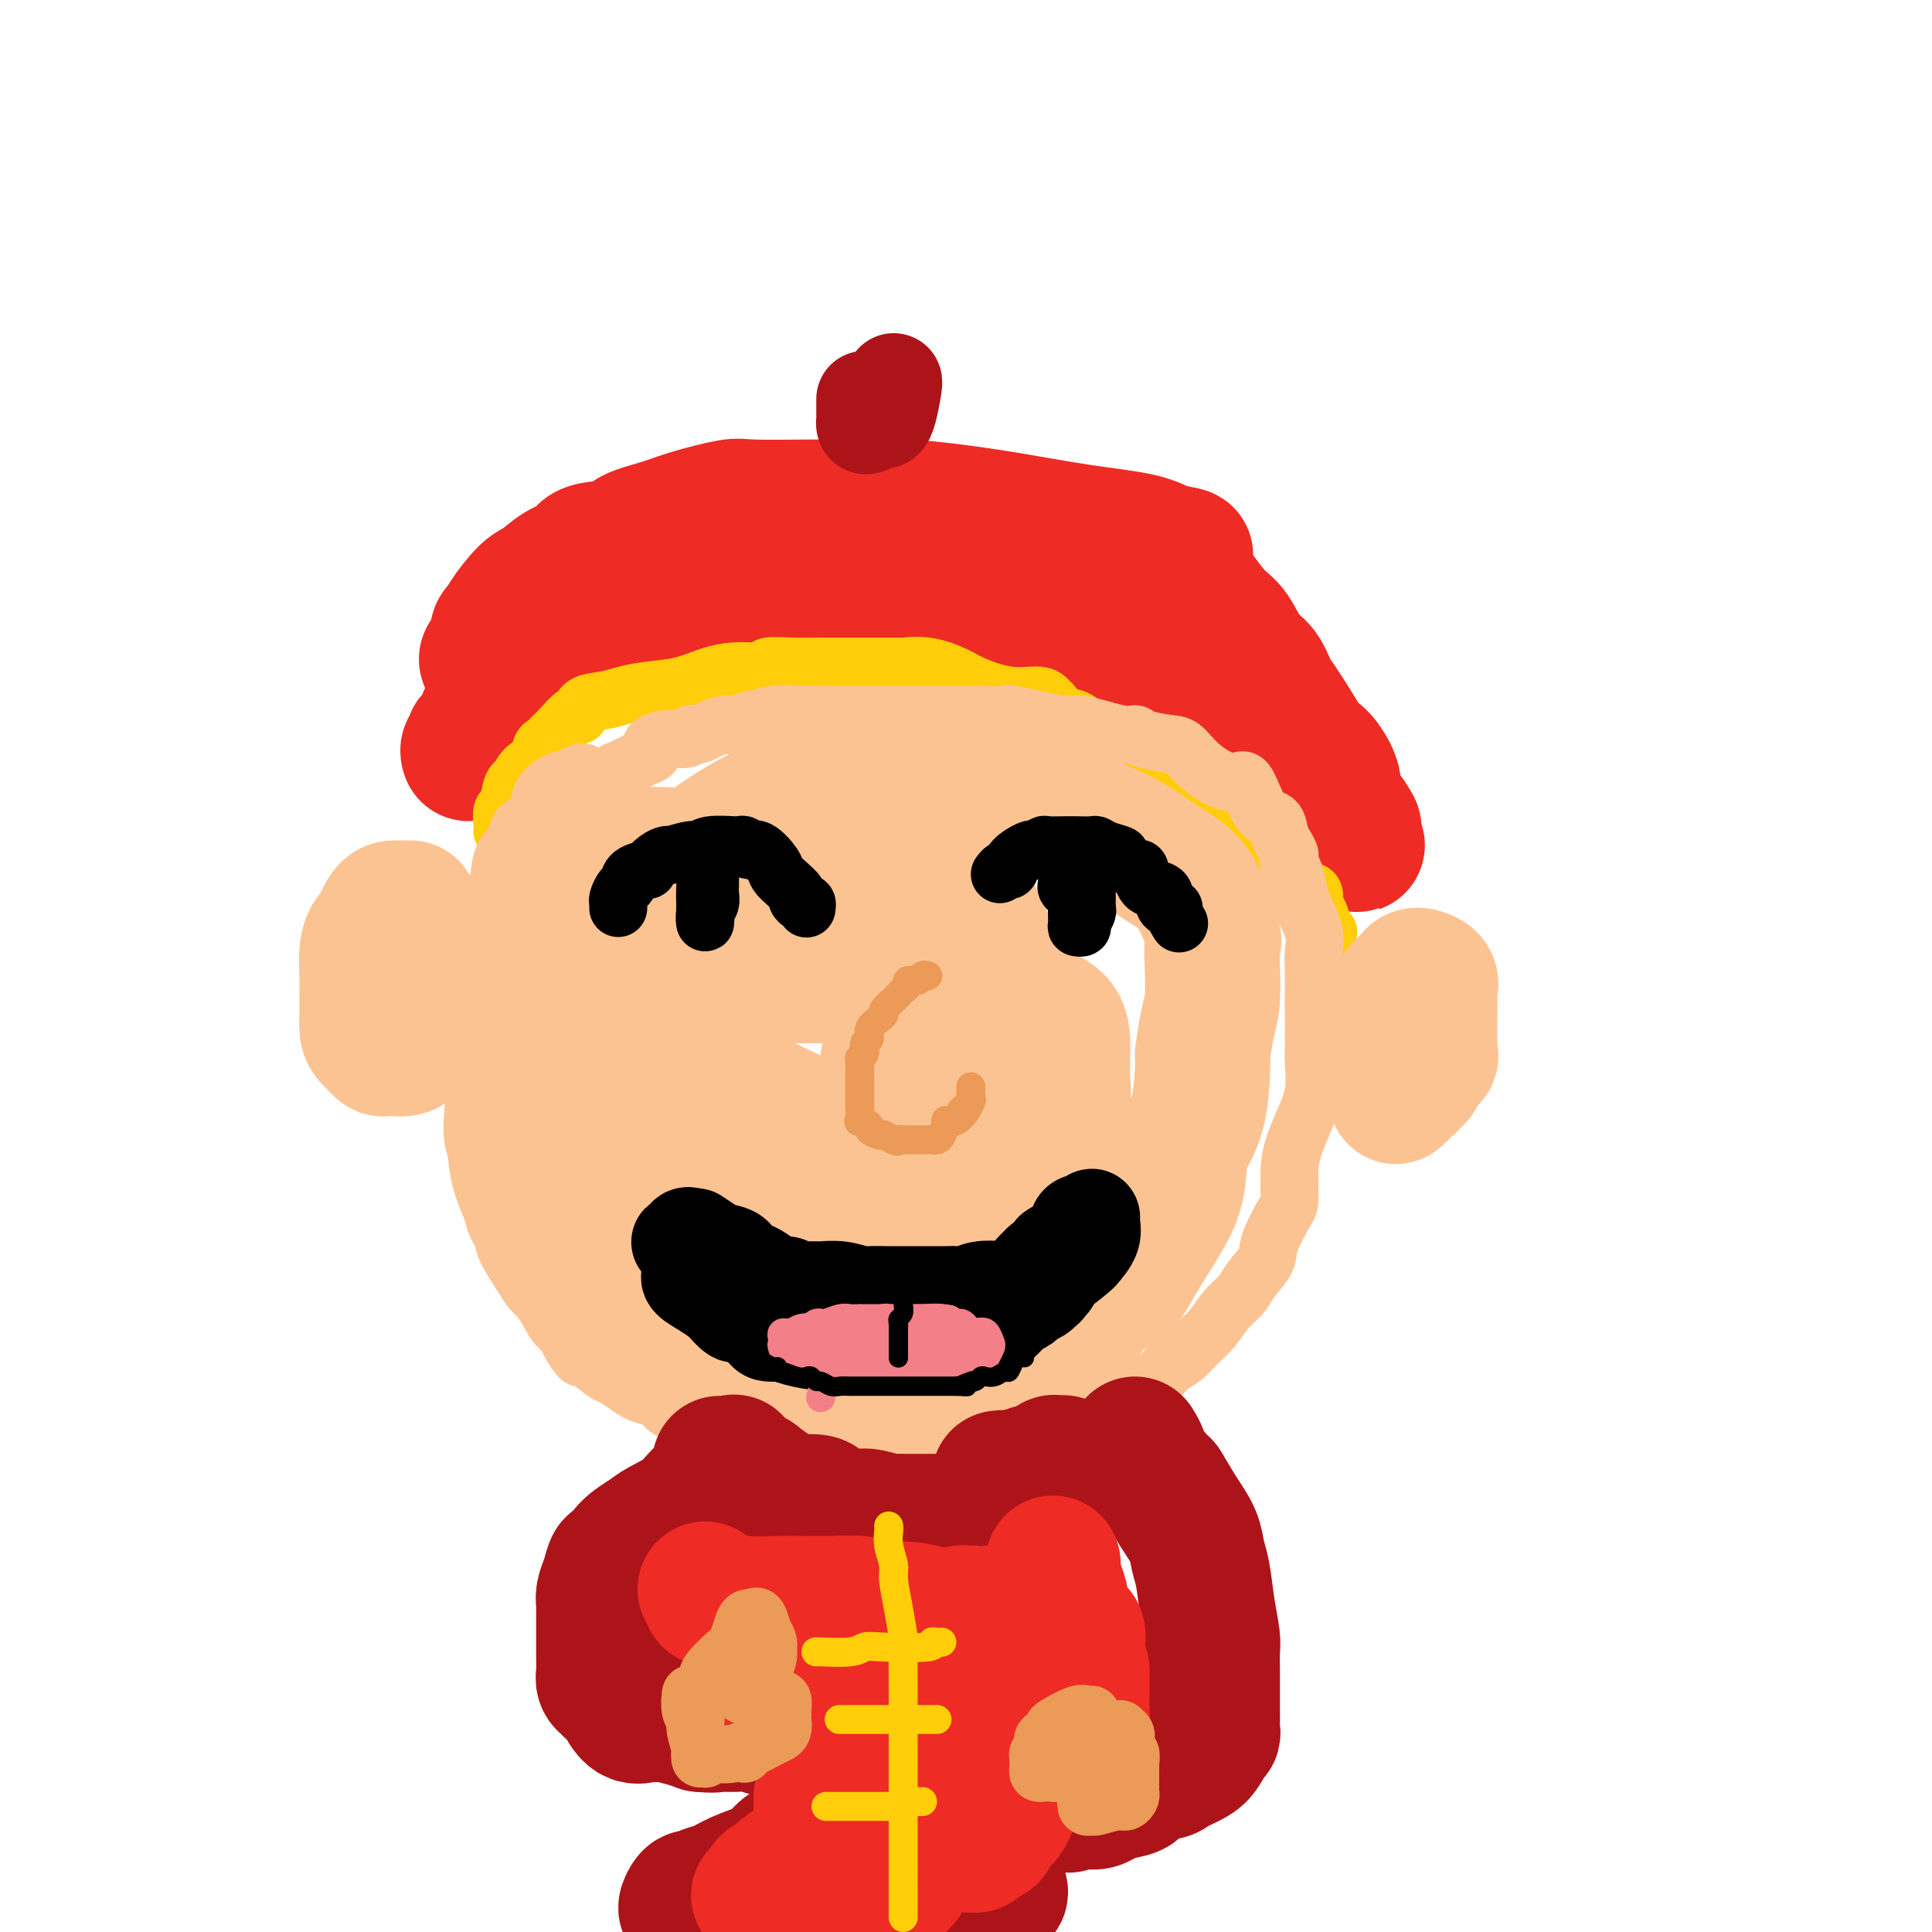 <svg viewBox='0 0 400 400' version='1.1' xmlns='http://www.w3.org/2000/svg' xmlns:xlink='http://www.w3.org/1999/xlink'><g fill='none' stroke='rgb(238,43,36)' stroke-width='28' stroke-linecap='round' stroke-linejoin='round'><path d='M101,137c-0.234,-0.281 -0.469,-0.561 0,-1c0.469,-0.439 1.641,-1.035 2,-2c0.359,-0.965 -0.095,-2.298 0,-3c0.095,-0.702 0.741,-0.772 1,-1c0.259,-0.228 0.133,-0.613 1,-2c0.867,-1.387 2.728,-3.776 4,-5c1.272,-1.224 1.955,-1.283 3,-2c1.045,-0.717 2.450,-2.093 4,-3c1.550,-0.907 3.243,-1.345 4,-2c0.757,-0.655 0.578,-1.526 2,-2c1.422,-0.474 4.443,-0.551 6,-1c1.557,-0.449 1.648,-1.269 3,-2c1.352,-0.731 3.966,-1.373 6,-2c2.034,-0.627 3.488,-1.240 6,-2c2.512,-0.760 6.082,-1.668 8,-2c1.918,-0.332 2.185,-0.089 5,0c2.815,0.089 8.178,0.024 11,0c2.822,-0.024 3.102,-0.006 4,0c0.898,0.006 2.414,0.002 3,0c0.586,-0.002 0.241,-0.002 0,0c-0.241,0.002 -0.377,0.005 0,0c0.377,-0.005 1.266,-0.020 2,0c0.734,0.020 1.311,0.074 3,0c1.689,-0.074 4.488,-0.275 9,0c4.512,0.275 10.737,1.027 17,2c6.263,0.973 12.565,2.168 18,3c5.435,0.832 10.002,1.301 13,2c2.998,0.699 4.428,1.628 5,2c0.572,0.372 0.286,0.186 0,0'/><path d='M241,114c8.355,1.498 2.741,0.744 1,1c-1.741,0.256 0.390,1.521 2,3c1.610,1.479 2.700,3.171 4,5c1.300,1.829 2.810,3.797 4,5c1.190,1.203 2.059,1.643 3,3c0.941,1.357 1.955,3.631 3,5c1.045,1.369 2.123,1.832 3,3c0.877,1.168 1.553,3.040 2,4c0.447,0.960 0.666,1.009 2,3c1.334,1.991 3.785,5.923 5,8c1.215,2.077 1.196,2.299 2,4c0.804,1.701 2.430,4.882 3,7c0.570,2.118 0.082,3.174 1,4c0.918,0.826 3.242,1.421 4,2c0.758,0.579 -0.051,1.141 0,2c0.051,0.859 0.962,2.014 1,2c0.038,-0.014 -0.797,-1.199 -1,-2c-0.203,-0.801 0.227,-1.219 0,-2c-0.227,-0.781 -1.110,-1.924 -2,-3c-0.890,-1.076 -1.786,-2.085 -2,-3c-0.214,-0.915 0.255,-1.737 0,-3c-0.255,-1.263 -1.233,-2.967 -2,-4c-0.767,-1.033 -1.322,-1.393 -2,-2c-0.678,-0.607 -1.479,-1.459 -2,-2c-0.521,-0.541 -0.760,-0.770 -1,-1'/><path d='M269,153c-2.258,-3.756 -1.902,-2.145 -2,-2c-0.098,0.145 -0.651,-1.178 -2,-2c-1.349,-0.822 -3.496,-1.145 -5,-2c-1.504,-0.855 -2.365,-2.241 -4,-3c-1.635,-0.759 -4.044,-0.890 -7,-2c-2.956,-1.110 -6.460,-3.197 -8,-4c-1.540,-0.803 -1.115,-0.320 -1,0c0.115,0.320 -0.081,0.477 -1,0c-0.919,-0.477 -2.561,-1.588 -3,-2c-0.439,-0.412 0.324,-0.125 0,0c-0.324,0.125 -1.736,0.087 -3,0c-1.264,-0.087 -2.379,-0.224 -4,-1c-1.621,-0.776 -3.749,-2.193 -6,-3c-2.251,-0.807 -4.624,-1.005 -6,-1c-1.376,0.005 -1.756,0.211 -4,0c-2.244,-0.211 -6.351,-0.840 -8,-1c-1.649,-0.160 -0.840,0.150 -1,0c-0.160,-0.150 -1.291,-0.758 -2,-1c-0.709,-0.242 -0.997,-0.118 -1,0c-0.003,0.118 0.279,0.229 0,0c-0.279,-0.229 -1.118,-0.797 -2,-1c-0.882,-0.203 -1.806,-0.040 -3,0c-1.194,0.040 -2.660,-0.042 -4,0c-1.340,0.042 -2.556,0.207 -4,0c-1.444,-0.207 -3.116,-0.788 -5,-1c-1.884,-0.212 -3.978,-0.057 -5,0c-1.022,0.057 -0.970,0.015 -2,0c-1.030,-0.015 -3.142,-0.004 -4,0c-0.858,0.004 -0.462,0.001 -1,0c-0.538,-0.001 -2.011,-0.000 -3,0c-0.989,0.000 -1.495,0.000 -2,0'/><path d='M166,127c-9.943,-0.773 -6.299,-0.207 -5,0c1.299,0.207 0.253,0.054 -1,0c-1.253,-0.054 -2.713,-0.011 -4,0c-1.287,0.011 -2.400,-0.012 -3,0c-0.600,0.012 -0.686,0.058 -1,0c-0.314,-0.058 -0.855,-0.222 -2,0c-1.145,0.222 -2.893,0.829 -4,1c-1.107,0.171 -1.572,-0.094 -2,0c-0.428,0.094 -0.819,0.547 -2,1c-1.181,0.453 -3.153,0.906 -4,1c-0.847,0.094 -0.571,-0.172 -1,0c-0.429,0.172 -1.565,0.783 -2,1c-0.435,0.217 -0.169,0.041 -1,0c-0.831,-0.041 -2.759,0.052 -4,0c-1.241,-0.052 -1.795,-0.248 -3,0c-1.205,0.248 -3.062,0.941 -4,1c-0.938,0.059 -0.958,-0.517 -2,0c-1.042,0.517 -3.105,2.128 -4,3c-0.895,0.872 -0.620,1.007 -1,1c-0.380,-0.007 -1.415,-0.155 -2,0c-0.585,0.155 -0.720,0.615 -1,1c-0.280,0.385 -0.704,0.697 -1,1c-0.296,0.303 -0.464,0.597 -1,1c-0.536,0.403 -1.439,0.916 -2,1c-0.561,0.084 -0.781,-0.262 -1,0c-0.219,0.262 -0.437,1.131 -1,2c-0.563,0.869 -1.471,1.738 -2,2c-0.529,0.262 -0.678,-0.085 -1,0c-0.322,0.085 -0.818,0.600 -1,1c-0.182,0.400 -0.052,0.686 0,1c0.052,0.314 0.026,0.657 0,1'/><path d='M103,147c-3.566,2.607 -2.480,1.626 -2,2c0.480,0.374 0.354,2.103 0,3c-0.354,0.897 -0.936,0.961 -1,1c-0.064,0.039 0.389,0.053 0,0c-0.389,-0.053 -1.621,-0.172 -2,0c-0.379,0.172 0.094,0.634 0,1c-0.094,0.366 -0.756,0.637 -1,1c-0.244,0.363 -0.070,0.818 0,1c0.070,0.182 0.035,0.091 0,0'/></g>
<g fill='none' stroke='rgb(255,205,10)' stroke-width='12' stroke-linecap='round' stroke-linejoin='round'><path d='M104,172c0.025,-0.083 0.049,-0.167 0,-1c-0.049,-0.833 -0.172,-2.416 0,-3c0.172,-0.584 0.640,-0.167 1,-1c0.360,-0.833 0.611,-2.914 1,-4c0.389,-1.086 0.916,-1.177 1,-1c0.084,0.177 -0.276,0.623 0,0c0.276,-0.623 1.187,-2.313 2,-3c0.813,-0.687 1.529,-0.371 2,-1c0.471,-0.629 0.697,-2.205 1,-3c0.303,-0.795 0.684,-0.810 1,-1c0.316,-0.190 0.569,-0.555 1,-1c0.431,-0.445 1.042,-0.970 2,-2c0.958,-1.030 2.265,-2.566 3,-3c0.735,-0.434 0.900,0.234 1,0c0.100,-0.234 0.136,-1.371 1,-2c0.864,-0.629 2.558,-0.749 4,-1c1.442,-0.251 2.633,-0.631 4,-1c1.367,-0.369 2.912,-0.726 5,-1c2.088,-0.274 4.720,-0.466 7,-1c2.280,-0.534 4.209,-1.410 6,-2c1.791,-0.590 3.443,-0.894 5,-1c1.557,-0.106 3.019,-0.014 4,0c0.981,0.014 1.480,-0.049 2,0c0.520,0.049 1.061,0.209 1,0c-0.061,-0.209 -0.726,-0.788 0,-1c0.726,-0.212 2.841,-0.057 5,0c2.159,0.057 4.362,0.015 6,0c1.638,-0.015 2.710,-0.004 5,0c2.290,0.004 5.797,0.001 8,0c2.203,-0.001 3.101,-0.001 4,0'/><path d='M187,138c5.485,-0.128 1.697,0.050 1,0c-0.697,-0.050 1.697,-0.330 4,0c2.303,0.330 4.515,1.269 6,2c1.485,0.731 2.243,1.256 4,2c1.757,0.744 4.514,1.709 7,2c2.486,0.291 4.700,-0.092 6,0c1.300,0.092 1.685,0.658 2,1c0.315,0.342 0.560,0.460 1,1c0.440,0.540 1.074,1.503 2,2c0.926,0.497 2.144,0.530 3,1c0.856,0.470 1.351,1.378 2,2c0.649,0.622 1.451,0.958 2,1c0.549,0.042 0.844,-0.209 1,0c0.156,0.209 0.173,0.878 1,1c0.827,0.122 2.463,-0.305 3,0c0.537,0.305 -0.027,1.340 0,2c0.027,0.660 0.644,0.946 1,1c0.356,0.054 0.451,-0.122 1,0c0.549,0.122 1.553,0.544 2,1c0.447,0.456 0.336,0.947 1,1c0.664,0.053 2.102,-0.332 3,0c0.898,0.332 1.257,1.381 2,2c0.743,0.619 1.872,0.810 3,1'/><path d='M245,161c4.538,2.869 0.883,1.542 0,1c-0.883,-0.542 1.005,-0.300 2,0c0.995,0.300 1.095,0.658 1,1c-0.095,0.342 -0.387,0.669 0,1c0.387,0.331 1.452,0.665 2,1c0.548,0.335 0.580,0.671 1,1c0.420,0.329 1.230,0.652 2,1c0.770,0.348 1.501,0.722 2,1c0.499,0.278 0.768,0.461 1,1c0.232,0.539 0.429,1.436 1,2c0.571,0.564 1.518,0.797 2,1c0.482,0.203 0.500,0.377 1,1c0.500,0.623 1.481,1.695 2,2c0.519,0.305 0.575,-0.156 1,0c0.425,0.156 1.218,0.929 2,2c0.782,1.071 1.554,2.442 2,3c0.446,0.558 0.567,0.304 1,1c0.433,0.696 1.176,2.340 2,3c0.824,0.660 1.727,0.334 2,1c0.273,0.666 -0.084,2.322 0,3c0.084,0.678 0.610,0.378 1,1c0.390,0.622 0.643,2.168 1,3c0.357,0.832 0.816,0.952 1,1c0.184,0.048 0.092,0.024 0,0'/></g>
<g fill='none' stroke='rgb(252,195,146)' stroke-width='12' stroke-linecap='round' stroke-linejoin='round'><path d='M121,160c-0.263,-0.099 -0.527,-0.199 -1,0c-0.473,0.199 -1.156,0.696 -2,1c-0.844,0.304 -1.847,0.413 -3,1c-1.153,0.587 -2.454,1.651 -3,3c-0.546,1.349 -0.335,2.981 -1,4c-0.665,1.019 -2.204,1.423 -3,2c-0.796,0.577 -0.847,1.325 -1,2c-0.153,0.675 -0.407,1.276 -1,2c-0.593,0.724 -1.525,1.573 -2,3c-0.475,1.427 -0.491,3.434 -1,5c-0.509,1.566 -1.509,2.691 -2,4c-0.491,1.309 -0.471,2.804 -1,4c-0.529,1.196 -1.606,2.095 -2,3c-0.394,0.905 -0.106,1.818 0,3c0.106,1.182 0.028,2.634 0,4c-0.028,1.366 -0.008,2.646 0,4c0.008,1.354 0.003,2.782 0,5c-0.003,2.218 -0.002,5.225 0,7c0.002,1.775 0.007,2.316 0,4c-0.007,1.684 -0.027,4.510 0,6c0.027,1.490 0.101,1.645 0,3c-0.101,1.355 -0.378,3.910 0,6c0.378,2.090 1.411,3.714 2,5c0.589,1.286 0.733,2.232 1,4c0.267,1.768 0.656,4.357 1,6c0.344,1.643 0.644,2.341 1,3c0.356,0.659 0.767,1.279 1,2c0.233,0.721 0.289,1.544 1,3c0.711,1.456 2.076,3.546 3,5c0.924,1.454 1.407,2.273 2,3c0.593,0.727 1.297,1.364 2,2'/><path d='M112,269c1.649,2.577 2.270,4.018 3,5c0.730,0.982 1.568,1.503 2,2c0.432,0.497 0.457,0.969 1,2c0.543,1.031 1.604,2.622 2,3c0.396,0.378 0.127,-0.456 1,0c0.873,0.456 2.888,2.201 4,3c1.112,0.799 1.321,0.650 2,1c0.679,0.350 1.830,1.197 3,2c1.170,0.803 2.361,1.561 4,2c1.639,0.439 3.725,0.560 4,1c0.275,0.440 -1.262,1.199 1,2c2.262,0.801 8.322,1.644 11,2c2.678,0.356 1.973,0.225 3,1c1.027,0.775 3.785,2.457 6,3c2.215,0.543 3.886,-0.052 5,0c1.114,0.052 1.671,0.750 2,1c0.329,0.250 0.431,0.053 1,0c0.569,-0.053 1.605,0.038 2,0c0.395,-0.038 0.147,-0.206 1,0c0.853,0.206 2.806,0.787 4,1c1.194,0.213 1.630,0.057 4,0c2.370,-0.057 6.676,-0.015 10,0c3.324,0.015 5.668,0.002 8,0c2.332,-0.002 4.654,0.008 6,0c1.346,-0.008 1.716,-0.032 2,0c0.284,0.032 0.482,0.122 1,0c0.518,-0.122 1.355,-0.455 3,-1c1.645,-0.545 4.097,-1.300 6,-2c1.903,-0.700 3.258,-1.343 5,-2c1.742,-0.657 3.871,-1.329 6,-2'/><path d='M225,293c4.379,-1.485 5.327,-1.696 6,-2c0.673,-0.304 1.071,-0.700 2,-1c0.929,-0.300 2.387,-0.502 3,-1c0.613,-0.498 0.380,-1.291 1,-2c0.620,-0.709 2.095,-1.332 3,-2c0.905,-0.668 1.242,-1.379 2,-2c0.758,-0.621 1.936,-1.153 3,-2c1.064,-0.847 2.013,-2.011 3,-3c0.987,-0.989 2.013,-1.805 3,-3c0.987,-1.195 1.936,-2.771 3,-4c1.064,-1.229 2.243,-2.112 3,-3c0.757,-0.888 1.093,-1.782 2,-3c0.907,-1.218 2.386,-2.762 3,-4c0.614,-1.238 0.363,-2.171 1,-4c0.637,-1.829 2.162,-4.553 3,-6c0.838,-1.447 0.988,-1.616 1,-3c0.012,-1.384 -0.116,-3.981 0,-6c0.116,-2.019 0.476,-3.458 1,-5c0.524,-1.542 1.212,-3.186 2,-5c0.788,-1.814 1.675,-3.798 2,-6c0.325,-2.202 0.087,-4.624 0,-6c-0.087,-1.376 -0.024,-1.708 0,-3c0.024,-1.292 0.008,-3.544 0,-5c-0.008,-1.456 -0.009,-2.116 0,-4c0.009,-1.884 0.028,-4.992 0,-7c-0.028,-2.008 -0.101,-2.916 0,-4c0.101,-1.084 0.378,-2.346 0,-4c-0.378,-1.654 -1.411,-3.701 -2,-5c-0.589,-1.299 -0.736,-1.850 -1,-3c-0.264,-1.150 -0.647,-2.900 -1,-4c-0.353,-1.100 -0.677,-1.550 -1,-2'/><path d='M267,179c-0.727,-2.517 -0.046,-1.811 0,-2c0.046,-0.189 -0.544,-1.275 -1,-2c-0.456,-0.725 -0.780,-1.088 -1,-2c-0.220,-0.912 -0.337,-2.371 -1,-3c-0.663,-0.629 -1.872,-0.428 -3,-2c-1.128,-1.572 -2.176,-4.918 -3,-6c-0.824,-1.082 -1.425,0.100 -3,0c-1.575,-0.100 -4.124,-1.481 -6,-3c-1.876,-1.519 -3.081,-3.175 -4,-4c-0.919,-0.825 -1.553,-0.818 -3,-1c-1.447,-0.182 -3.706,-0.555 -5,-1c-1.294,-0.445 -1.623,-0.964 -2,-1c-0.377,-0.036 -0.801,0.411 -3,0c-2.199,-0.411 -6.172,-1.679 -8,-2c-1.828,-0.321 -1.512,0.306 -4,0c-2.488,-0.306 -7.782,-1.546 -10,-2c-2.218,-0.454 -1.361,-0.122 -2,0c-0.639,0.122 -2.775,0.033 -4,0c-1.225,-0.033 -1.537,-0.009 -2,0c-0.463,0.009 -1.075,0.002 -1,0c0.075,-0.002 0.837,-0.001 0,0c-0.837,0.001 -3.274,0.000 -5,0c-1.726,-0.000 -2.742,-0.000 -4,0c-1.258,0.000 -2.760,0.000 -7,0c-4.240,-0.000 -11.218,-0.000 -14,0c-2.782,0.000 -1.366,0.000 -1,0c0.366,-0.000 -0.317,-0.000 -1,0'/><path d='M169,148c-6.512,-0.009 -2.292,-0.031 -1,0c1.292,0.031 -0.343,0.116 -2,0c-1.657,-0.116 -3.337,-0.434 -6,0c-2.663,0.434 -6.310,1.619 -8,2c-1.690,0.381 -1.423,-0.043 -2,0c-0.577,0.043 -1.997,0.551 -3,1c-1.003,0.449 -1.587,0.837 -2,1c-0.413,0.163 -0.654,0.099 -1,0c-0.346,-0.099 -0.797,-0.234 -1,0c-0.203,0.234 -0.158,0.836 -1,1c-0.842,0.164 -2.569,-0.112 -4,0c-1.431,0.112 -2.565,0.611 -3,1c-0.435,0.389 -0.171,0.666 0,1c0.171,0.334 0.251,0.724 0,1c-0.251,0.276 -0.831,0.438 -2,1c-1.169,0.562 -2.925,1.523 -4,2c-1.075,0.477 -1.468,0.468 -2,1c-0.532,0.532 -1.204,1.605 -2,2c-0.796,0.395 -1.716,0.113 -2,0c-0.284,-0.113 0.068,-0.058 0,0c-0.068,0.058 -0.554,0.119 -1,0c-0.446,-0.119 -0.851,-0.417 -1,0c-0.149,0.417 -0.043,1.548 0,2c0.043,0.452 0.021,0.226 0,0'/></g>
<g fill='none' stroke='rgb(252,195,146)' stroke-width='28' stroke-linecap='round' stroke-linejoin='round'><path d='M285,220c0.035,-0.367 0.070,-0.735 0,-1c-0.070,-0.265 -0.244,-0.428 0,-1c0.244,-0.572 0.905,-1.552 1,-2c0.095,-0.448 -0.377,-0.365 0,-1c0.377,-0.635 1.603,-1.987 2,-3c0.397,-1.013 -0.034,-1.686 0,-2c0.034,-0.314 0.534,-0.269 1,-1c0.466,-0.731 0.898,-2.238 1,-3c0.102,-0.762 -0.126,-0.778 0,-1c0.126,-0.222 0.606,-0.648 1,-1c0.394,-0.352 0.702,-0.628 1,-1c0.298,-0.372 0.588,-0.839 1,-1c0.412,-0.161 0.948,-0.014 1,0c0.052,0.014 -0.378,-0.104 0,0c0.378,0.104 1.565,0.430 2,1c0.435,0.570 0.116,1.383 0,2c-0.116,0.617 -0.031,1.039 0,2c0.031,0.961 0.008,2.460 0,3c-0.008,0.540 -0.000,0.119 0,1c0.000,0.881 -0.007,3.062 0,4c0.007,0.938 0.030,0.633 0,1c-0.030,0.367 -0.111,1.408 0,2c0.111,0.592 0.415,0.736 0,1c-0.415,0.264 -1.547,0.647 -2,1c-0.453,0.353 -0.226,0.677 0,1'/><path d='M294,221c-0.775,3.189 -1.714,2.160 -2,2c-0.286,-0.160 0.081,0.549 0,1c-0.081,0.451 -0.610,0.643 -1,1c-0.390,0.357 -0.641,0.879 -1,1c-0.359,0.121 -0.828,-0.160 -1,0c-0.172,0.160 -0.049,0.760 0,1c0.049,0.240 0.025,0.120 0,0'/><path d='M85,188c-0.242,-0.001 -0.484,-0.002 -1,0c-0.516,0.002 -1.305,0.007 -2,0c-0.695,-0.007 -1.297,-0.027 -2,1c-0.703,1.027 -1.509,3.101 -2,4c-0.491,0.899 -0.667,0.624 -1,1c-0.333,0.376 -0.821,1.404 -1,3c-0.179,1.596 -0.048,3.760 0,5c0.048,1.240 0.012,1.558 0,2c-0.012,0.442 -0.002,1.010 0,2c0.002,0.990 -0.006,2.402 0,3c0.006,0.598 0.026,0.380 0,1c-0.026,0.620 -0.097,2.077 0,3c0.097,0.923 0.364,1.313 1,2c0.636,0.687 1.641,1.671 2,2c0.359,0.329 0.071,0.001 1,0c0.929,-0.001 3.076,0.323 4,0c0.924,-0.323 0.626,-1.294 1,-2c0.374,-0.706 1.421,-1.149 2,-2c0.579,-0.851 0.691,-2.112 1,-3c0.309,-0.888 0.815,-1.405 1,-2c0.185,-0.595 0.050,-1.270 0,-2c-0.050,-0.730 -0.013,-1.515 0,-2c0.013,-0.485 0.004,-0.669 0,-1c-0.004,-0.331 -0.001,-0.809 0,-1c0.001,-0.191 0.001,-0.096 0,0'/><path d='M111,197c0.050,1.057 0.101,2.114 0,3c-0.101,0.886 -0.352,1.602 -1,3c-0.648,1.398 -1.693,3.480 -2,5c-0.307,1.520 0.124,2.480 0,5c-0.124,2.520 -0.804,6.601 -1,10c-0.196,3.399 0.093,6.117 0,9c-0.093,2.883 -0.568,5.932 0,9c0.568,3.068 2.180,6.154 3,8c0.820,1.846 0.848,2.451 2,4c1.152,1.549 3.428,4.043 5,6c1.572,1.957 2.441,3.378 4,5c1.559,1.622 3.808,3.443 6,5c2.192,1.557 4.327,2.848 7,4c2.673,1.152 5.885,2.164 9,3c3.115,0.836 6.133,1.496 9,2c2.867,0.504 5.584,0.853 8,1c2.416,0.147 4.531,0.093 6,0c1.469,-0.093 2.294,-0.223 3,0c0.706,0.223 1.295,0.801 3,0c1.705,-0.801 4.526,-2.982 6,-4c1.474,-1.018 1.600,-0.875 2,-2c0.400,-1.125 1.075,-3.519 3,-6c1.925,-2.481 5.101,-5.049 7,-8c1.899,-2.951 2.522,-6.286 4,-9c1.478,-2.714 3.811,-4.809 5,-7c1.189,-2.191 1.233,-4.479 2,-7c0.767,-2.521 2.258,-5.275 3,-8c0.742,-2.725 0.735,-5.421 1,-8c0.265,-2.579 0.802,-5.040 1,-7c0.198,-1.960 0.057,-3.417 0,-5c-0.057,-1.583 -0.028,-3.291 0,-5'/><path d='M206,203c0.457,-4.406 0.600,-2.922 0,-4c-0.600,-1.078 -1.941,-4.719 -3,-7c-1.059,-2.281 -1.834,-3.201 -3,-4c-1.166,-0.799 -2.723,-1.476 -5,-2c-2.277,-0.524 -5.273,-0.894 -8,-1c-2.727,-0.106 -5.185,0.052 -8,0c-2.815,-0.052 -5.987,-0.315 -9,0c-3.013,0.315 -5.865,1.206 -9,3c-3.135,1.794 -6.551,4.489 -9,7c-2.449,2.511 -3.929,4.838 -5,7c-1.071,2.162 -1.731,4.161 -2,7c-0.269,2.839 -0.147,6.519 0,8c0.147,1.481 0.319,0.764 0,2c-0.319,1.236 -1.128,4.426 0,8c1.128,3.574 4.195,7.533 7,10c2.805,2.467 5.349,3.444 8,4c2.651,0.556 5.410,0.691 8,1c2.590,0.309 5.010,0.790 6,1c0.990,0.210 0.548,0.148 1,0c0.452,-0.148 1.797,-0.381 3,-1c1.203,-0.619 2.263,-1.622 4,-4c1.737,-2.378 4.150,-6.130 5,-8c0.850,-1.870 0.137,-1.857 1,-3c0.863,-1.143 3.303,-3.441 5,-8c1.697,-4.559 2.650,-11.378 3,-16c0.350,-4.622 0.095,-7.048 0,-10c-0.095,-2.952 -0.031,-6.432 0,-9c0.031,-2.568 0.029,-4.224 0,-6c-0.029,-1.776 -0.085,-3.670 0,-5c0.085,-1.330 0.310,-2.094 0,-3c-0.310,-0.906 -1.155,-1.953 -2,-3'/><path d='M194,167c-0.866,-5.960 -2.031,-2.860 -4,-2c-1.969,0.860 -4.743,-0.520 -7,-1c-2.257,-0.480 -3.996,-0.060 -5,0c-1.004,0.060 -1.271,-0.239 -4,0c-2.729,0.239 -7.918,1.017 -13,3c-5.082,1.983 -10.057,5.173 -14,8c-3.943,2.827 -6.853,5.293 -10,8c-3.147,2.707 -6.530,5.657 -9,9c-2.470,3.343 -4.026,7.079 -5,10c-0.974,2.921 -1.365,5.028 -2,7c-0.635,1.972 -1.515,3.809 0,9c1.515,5.191 5.427,13.734 7,17c1.573,3.266 0.809,1.253 3,2c2.191,0.747 7.336,4.253 12,6c4.664,1.747 8.848,1.735 13,2c4.152,0.265 8.273,0.807 11,1c2.727,0.193 4.059,0.038 5,0c0.941,-0.038 1.489,0.043 2,0c0.511,-0.043 0.984,-0.209 2,-1c1.016,-0.791 2.575,-2.207 4,-4c1.425,-1.793 2.716,-3.962 4,-6c1.284,-2.038 2.562,-3.944 3,-5c0.438,-1.056 0.037,-1.260 1,-3c0.963,-1.740 3.292,-5.016 4,-7c0.708,-1.984 -0.203,-2.678 0,-4c0.203,-1.322 1.519,-3.273 2,-5c0.481,-1.727 0.126,-3.231 0,-4c-0.126,-0.769 -0.023,-0.804 0,-2c0.023,-1.196 -0.032,-3.553 0,-5c0.032,-1.447 0.152,-1.985 0,-3c-0.152,-1.015 -0.576,-2.508 -1,-4'/><path d='M193,193c-0.120,-5.128 -0.921,-4.449 -2,-5c-1.079,-0.551 -2.437,-2.334 -5,-4c-2.563,-1.666 -6.331,-3.217 -8,-4c-1.669,-0.783 -1.240,-0.798 -2,-1c-0.760,-0.202 -2.709,-0.590 -4,-1c-1.291,-0.410 -1.925,-0.842 -3,-1c-1.075,-0.158 -2.591,-0.042 -4,0c-1.409,0.042 -2.712,0.010 -4,0c-1.288,-0.010 -2.563,0.001 -5,0c-2.437,-0.001 -6.037,-0.013 -9,0c-2.963,0.013 -5.289,0.052 -8,0c-2.711,-0.052 -5.806,-0.194 -8,0c-2.194,0.194 -3.488,0.723 -4,1c-0.512,0.277 -0.243,0.302 -2,2c-1.757,1.698 -5.542,5.070 -8,8c-2.458,2.930 -3.591,5.420 -5,9c-1.409,3.580 -3.096,8.252 -4,12c-0.904,3.748 -1.027,6.573 -1,10c0.027,3.427 0.204,7.457 0,11c-0.204,3.543 -0.787,6.601 0,10c0.787,3.399 2.946,7.141 5,10c2.054,2.859 4.002,4.836 6,7c1.998,2.164 4.045,4.516 7,7c2.955,2.484 6.818,5.100 10,7c3.182,1.900 5.684,3.083 12,5c6.316,1.917 16.447,4.566 22,6c5.553,1.434 6.527,1.652 9,2c2.473,0.348 6.447,0.825 8,1c1.553,0.175 0.687,0.047 1,0c0.313,-0.047 1.804,-0.013 3,0c1.196,0.013 2.098,0.007 3,0'/><path d='M193,285c7.878,1.578 4.573,1.023 5,0c0.427,-1.023 4.586,-2.512 8,-4c3.414,-1.488 6.083,-2.973 9,-4c2.917,-1.027 6.080,-1.596 8,-3c1.920,-1.404 2.595,-3.644 4,-5c1.405,-1.356 3.540,-1.828 5,-3c1.460,-1.172 2.244,-3.045 4,-6c1.756,-2.955 4.485,-6.993 6,-10c1.515,-3.007 1.817,-4.983 2,-7c0.183,-2.017 0.248,-4.076 1,-6c0.752,-1.924 2.191,-3.712 3,-7c0.809,-3.288 0.987,-8.077 1,-10c0.013,-1.923 -0.141,-0.981 0,-2c0.141,-1.019 0.576,-4.000 1,-6c0.424,-2.000 0.835,-3.021 1,-5c0.165,-1.979 0.082,-4.917 0,-7c-0.082,-2.083 -0.164,-3.312 0,-4c0.164,-0.688 0.575,-0.835 0,-3c-0.575,-2.165 -2.135,-6.350 -4,-9c-1.865,-2.650 -4.035,-3.767 -6,-5c-1.965,-1.233 -3.725,-2.583 -6,-4c-2.275,-1.417 -5.063,-2.902 -8,-4c-2.937,-1.098 -6.022,-1.810 -9,-3c-2.978,-1.190 -5.849,-2.858 -9,-4c-3.151,-1.142 -6.581,-1.760 -9,-2c-2.419,-0.240 -3.825,-0.104 -6,0c-2.175,0.104 -5.119,0.174 -6,0c-0.881,-0.174 0.300,-0.593 -1,0c-1.300,0.593 -5.081,2.198 -7,3c-1.919,0.802 -1.977,0.801 -5,3c-3.023,2.199 -9.012,6.600 -15,11'/><path d='M160,179c-5.016,3.837 -7.556,6.429 -10,9c-2.444,2.571 -4.790,5.120 -7,9c-2.210,3.880 -4.282,9.090 -5,14c-0.718,4.910 -0.081,9.518 0,14c0.081,4.482 -0.393,8.836 0,13c0.393,4.164 1.652,8.137 4,12c2.348,3.863 5.786,7.614 10,11c4.214,3.386 9.204,6.405 14,9c4.796,2.595 9.399,4.767 14,6c4.601,1.233 9.199,1.529 11,2c1.801,0.471 0.804,1.119 1,0c0.196,-1.119 1.584,-4.003 2,-6c0.416,-1.997 -0.140,-3.107 0,-6c0.140,-2.893 0.975,-7.570 2,-12c1.025,-4.430 2.239,-8.614 3,-13c0.761,-4.386 1.069,-8.975 2,-13c0.931,-4.025 2.485,-7.487 3,-9c0.515,-1.513 -0.010,-1.079 0,-1c0.010,0.079 0.555,-0.199 1,0c0.445,0.199 0.791,0.875 1,1c0.209,0.125 0.281,-0.299 1,2c0.719,2.299 2.084,7.322 3,11c0.916,3.678 1.383,6.012 2,9c0.617,2.988 1.385,6.630 1,8c-0.385,1.370 -1.924,0.469 -3,0c-1.076,-0.469 -1.689,-0.504 -3,0c-1.311,0.504 -3.321,1.547 -8,0c-4.679,-1.547 -12.029,-5.686 -16,-8c-3.971,-2.314 -4.563,-2.804 -9,-5c-4.437,-2.196 -12.718,-6.098 -21,-10'/><path d='M153,226c-9.364,-4.902 -9.773,-5.657 -11,-8c-1.227,-2.343 -3.270,-6.274 -4,-8c-0.730,-1.726 -0.145,-1.247 0,-2c0.145,-0.753 -0.149,-2.738 1,-4c1.149,-1.262 3.743,-1.802 6,-2c2.257,-0.198 4.178,-0.053 6,0c1.822,0.053 3.545,0.014 8,0c4.455,-0.014 11.641,-0.004 15,0c3.359,0.004 2.890,0.001 4,0c1.110,-0.001 3.797,-0.001 5,0c1.203,0.001 0.920,0.002 1,0c0.080,-0.002 0.524,-0.006 2,0c1.476,0.006 3.985,0.021 5,0c1.015,-0.021 0.535,-0.079 1,0c0.465,0.079 1.876,0.297 4,0c2.124,-0.297 4.962,-1.107 8,0c3.038,1.107 6.278,4.131 9,6c2.722,1.869 4.927,2.581 6,4c1.073,1.419 1.015,3.543 1,5c-0.015,1.457 0.015,2.247 0,3c-0.015,0.753 -0.074,1.469 0,3c0.074,1.531 0.283,3.877 0,6c-0.283,2.123 -1.056,4.025 -2,6c-0.944,1.975 -2.057,4.024 -4,5c-1.943,0.976 -4.715,0.878 -6,1c-1.285,0.122 -1.081,0.463 -1,0c0.081,-0.463 0.041,-1.732 0,-3'/><path d='M207,238c-0.103,-1.153 0.140,-2.536 1,-5c0.860,-2.464 2.335,-6.008 3,-8c0.665,-1.992 0.518,-2.432 1,-4c0.482,-1.568 1.592,-4.262 2,-6c0.408,-1.738 0.116,-2.518 0,-3c-0.116,-0.482 -0.054,-0.664 0,-1c0.054,-0.336 0.101,-0.825 0,-1c-0.101,-0.175 -0.351,-0.036 -1,0c-0.649,0.036 -1.698,-0.030 -4,0c-2.302,0.030 -5.857,0.156 -9,0c-3.143,-0.156 -5.876,-0.592 -8,0c-2.124,0.592 -3.641,2.214 -5,4c-1.359,1.786 -2.561,3.738 -3,5c-0.439,1.262 -0.114,1.834 0,3c0.114,1.166 0.016,2.925 0,4c-0.016,1.075 0.051,1.464 0,2c-0.051,0.536 -0.221,1.217 0,2c0.221,0.783 0.831,1.668 2,2c1.169,0.332 2.895,0.110 4,0c1.105,-0.110 1.588,-0.107 3,0c1.412,0.107 3.751,0.319 5,0c1.249,-0.319 1.407,-1.168 2,-2c0.593,-0.832 1.621,-1.647 2,-3c0.379,-1.353 0.108,-3.244 0,-4c-0.108,-0.756 -0.054,-0.378 0,0'/><path d='M208,207c0.008,0.862 0.016,1.723 0,2c-0.016,0.277 -0.057,-0.031 0,1c0.057,1.031 0.211,3.401 0,5c-0.211,1.599 -0.789,2.429 -1,3c-0.211,0.571 -0.057,0.885 0,1c0.057,0.115 0.016,0.033 0,0c-0.016,-0.033 -0.008,-0.016 0,0'/><path d='M209,213c0.000,0.356 0.000,0.711 0,1c0.000,0.289 0.000,0.511 0,1c-0.000,0.489 0.000,1.244 0,2c0.000,0.756 0.000,1.513 0,2c0.000,0.487 -0.000,0.705 0,1c0.000,0.295 0.000,0.667 0,1c0.000,0.333 0.000,0.628 0,1c0.000,0.372 0.000,0.821 0,1c0.000,0.179 0.000,0.090 0,0'/><path d='M209,223c0.000,0.000 0.100,0.100 0.1,0.1'/></g>
<g fill='none' stroke='rgb(0,0,0)' stroke-width='12' stroke-linecap='round' stroke-linejoin='round'><path d='M128,188c0.023,-0.366 0.045,-0.731 0,-1c-0.045,-0.269 -0.158,-0.440 0,-1c0.158,-0.560 0.587,-1.507 1,-2c0.413,-0.493 0.810,-0.531 1,-1c0.190,-0.469 0.174,-1.370 1,-2c0.826,-0.630 2.495,-0.991 3,-1c0.505,-0.009 -0.153,0.333 0,0c0.153,-0.333 1.116,-1.342 2,-2c0.884,-0.658 1.689,-0.965 2,-1c0.311,-0.035 0.127,0.201 1,0c0.873,-0.201 2.804,-0.838 4,-1c1.196,-0.162 1.658,0.153 2,0c0.342,-0.153 0.564,-0.774 2,-1c1.436,-0.226 4.086,-0.056 5,0c0.914,0.056 0.092,-0.002 0,0c-0.092,0.002 0.546,0.063 1,0c0.454,-0.063 0.723,-0.249 1,0c0.277,0.249 0.563,0.934 1,1c0.437,0.066 1.025,-0.487 2,0c0.975,0.487 2.338,2.014 3,3c0.662,0.986 0.625,1.431 1,2c0.375,0.569 1.162,1.262 2,2c0.838,0.738 1.727,1.522 2,2c0.273,0.478 -0.070,0.650 0,1c0.070,0.350 0.555,0.878 1,1c0.445,0.122 0.851,-0.163 1,0c0.149,0.163 0.040,0.775 0,1c-0.040,0.225 -0.011,0.064 0,0c0.011,-0.064 0.006,-0.032 0,0'/><path d='M147,179c0.001,-0.035 0.001,-0.070 0,0c-0.001,0.070 -0.004,0.244 0,1c0.004,0.756 0.015,2.093 0,3c-0.015,0.907 -0.057,1.385 0,2c0.057,0.615 0.211,1.366 0,2c-0.211,0.634 -0.789,1.149 -1,2c-0.211,0.851 -0.057,2.038 0,2c0.057,-0.038 0.016,-1.301 0,-2c-0.016,-0.699 -0.008,-0.835 0,-1c0.008,-0.165 0.016,-0.360 0,-1c-0.016,-0.640 -0.057,-1.727 0,-3c0.057,-1.273 0.211,-2.733 0,-4c-0.211,-1.267 -0.788,-2.341 -1,-3c-0.212,-0.659 -0.061,-0.903 0,-1c0.061,-0.097 0.030,-0.049 0,0'/><path d='M207,181c0.310,-0.426 0.620,-0.852 1,-1c0.380,-0.148 0.830,-0.019 1,0c0.170,0.019 0.059,-0.072 0,0c-0.059,0.072 -0.065,0.308 0,0c0.065,-0.308 0.203,-1.158 1,-2c0.797,-0.842 2.253,-1.676 3,-2c0.747,-0.324 0.783,-0.139 1,0c0.217,0.139 0.613,0.233 1,0c0.387,-0.233 0.766,-0.794 1,-1c0.234,-0.206 0.324,-0.056 1,0c0.676,0.056 1.937,0.018 3,0c1.063,-0.018 1.929,-0.016 3,0c1.071,0.016 2.347,0.044 3,0c0.653,-0.044 0.683,-0.161 1,0c0.317,0.161 0.922,0.601 2,1c1.078,0.399 2.631,0.758 3,1c0.369,0.242 -0.446,0.365 0,1c0.446,0.635 2.152,1.780 3,2c0.848,0.220 0.839,-0.484 1,0c0.161,0.484 0.491,2.158 1,3c0.509,0.842 1.198,0.852 2,1c0.802,0.148 1.716,0.434 2,1c0.284,0.566 -0.064,1.413 0,2c0.064,0.587 0.539,0.914 1,1c0.461,0.086 0.907,-0.070 1,0c0.093,0.070 -0.167,0.365 0,1c0.167,0.635 0.762,1.610 1,2c0.238,0.390 0.119,0.195 0,0'/><path d='M221,181c0.061,0.782 0.122,1.565 0,2c-0.122,0.435 -0.426,0.523 0,1c0.426,0.477 1.582,1.344 2,2c0.418,0.656 0.097,1.102 0,2c-0.097,0.898 0.030,2.248 0,3c-0.030,0.752 -0.218,0.906 0,1c0.218,0.094 0.843,0.128 1,0c0.157,-0.128 -0.154,-0.419 0,-1c0.154,-0.581 0.773,-1.452 1,-2c0.227,-0.548 0.061,-0.774 0,-1c-0.061,-0.226 -0.016,-0.453 0,-1c0.016,-0.547 0.004,-1.415 0,-2c-0.004,-0.585 -0.001,-0.888 0,-1c0.001,-0.112 0.000,-0.032 0,0c-0.000,0.032 -0.000,0.016 0,0'/></g>
<g fill='none' stroke='rgb(236,154,87)' stroke-width='6' stroke-linecap='round' stroke-linejoin='round'><path d='M192,202c0.100,0.032 0.199,0.064 0,0c-0.199,-0.064 -0.697,-0.225 -1,0c-0.303,0.225 -0.410,0.834 -1,1c-0.590,0.166 -1.662,-0.111 -2,0c-0.338,0.111 0.060,0.611 0,1c-0.060,0.389 -0.576,0.668 -1,1c-0.424,0.332 -0.756,0.718 -1,1c-0.244,0.282 -0.399,0.459 -1,1c-0.601,0.541 -1.649,1.444 -2,2c-0.351,0.556 -0.007,0.764 0,1c0.007,0.236 -0.323,0.501 -1,1c-0.677,0.499 -1.702,1.233 -2,2c-0.298,0.767 0.130,1.566 0,2c-0.130,0.434 -0.820,0.501 -1,1c-0.180,0.499 0.148,1.429 0,2c-0.148,0.571 -0.772,0.782 -1,1c-0.228,0.218 -0.061,0.442 0,1c0.061,0.558 0.016,1.449 0,2c-0.016,0.551 -0.005,0.761 0,1c0.005,0.239 0.002,0.506 0,1c-0.002,0.494 -0.003,1.214 0,2c0.003,0.786 0.009,1.639 0,2c-0.009,0.361 -0.032,0.229 0,1c0.032,0.771 0.120,2.445 0,3c-0.120,0.555 -0.449,-0.009 0,0c0.449,0.009 1.674,0.590 2,1c0.326,0.410 -0.247,0.649 0,1c0.247,0.351 1.314,0.816 2,1c0.686,0.184 0.992,0.088 1,0c0.008,-0.088 -0.284,-0.168 0,0c0.284,0.168 1.142,0.584 2,1'/><path d='M185,236c1.249,0.619 0.871,0.166 1,0c0.129,-0.166 0.766,-0.045 1,0c0.234,0.045 0.066,0.012 0,0c-0.066,-0.012 -0.028,-0.005 1,0c1.028,0.005 3.048,0.009 4,0c0.952,-0.009 0.835,-0.029 1,0c0.165,0.029 0.611,0.107 1,0c0.389,-0.107 0.721,-0.401 1,-1c0.279,-0.599 0.506,-1.504 1,-2c0.494,-0.496 1.257,-0.584 2,-1c0.743,-0.416 1.467,-1.160 2,-2c0.533,-0.840 0.875,-1.777 1,-2c0.125,-0.223 0.033,0.269 0,0c-0.033,-0.269 -0.007,-1.299 0,-2c0.007,-0.701 -0.004,-1.072 0,-1c0.004,0.072 0.022,0.586 0,1c-0.022,0.414 -0.083,0.727 0,1c0.083,0.273 0.309,0.507 0,1c-0.309,0.493 -1.155,1.247 -2,2'/><path d='M199,230c-0.417,1.071 -0.458,1.750 -1,2c-0.542,0.250 -1.583,0.071 -2,0c-0.417,-0.071 -0.208,-0.036 0,0'/></g>
<g fill='none' stroke='rgb(173,20,25)' stroke-width='20' stroke-linecap='round' stroke-linejoin='round'><path d='M179,83c0.001,-0.317 0.002,-0.634 0,0c-0.002,0.634 -0.008,2.218 0,3c0.008,0.782 0.030,0.760 0,1c-0.030,0.240 -0.110,0.741 0,1c0.110,0.259 0.412,0.276 1,0c0.588,-0.276 1.464,-0.844 2,-1c0.536,-0.156 0.732,0.102 1,0c0.268,-0.102 0.608,-0.563 1,-2c0.392,-1.437 0.836,-3.848 1,-5c0.164,-1.152 0.047,-1.043 0,-1c-0.047,0.043 -0.023,0.022 0,0'/></g>
<g fill='none' stroke='rgb(0,0,0)' stroke-width='20' stroke-linecap='round' stroke-linejoin='round'><path d='M144,256c1.129,0.747 2.259,1.495 3,2c0.741,0.505 1.094,0.769 2,1c0.906,0.231 2.364,0.430 3,1c0.636,0.570 0.450,1.511 1,2c0.550,0.489 1.837,0.527 3,1c1.163,0.473 2.203,1.380 3,2c0.797,0.620 1.353,0.951 2,1c0.647,0.049 1.386,-0.184 2,0c0.614,0.184 1.103,0.785 2,1c0.897,0.215 2.202,0.043 3,0c0.798,-0.043 1.088,0.041 2,0c0.912,-0.041 2.446,-0.207 4,0c1.554,0.207 3.128,0.788 4,1c0.872,0.212 1.043,0.057 2,0c0.957,-0.057 2.701,-0.015 4,0c1.299,0.015 2.154,0.004 3,0c0.846,-0.004 1.683,-0.001 3,0c1.317,0.001 3.115,0.001 4,0c0.885,-0.001 0.858,-0.004 1,0c0.142,0.004 0.453,0.015 1,0c0.547,-0.015 1.329,-0.055 2,0c0.671,0.055 1.231,0.203 2,0c0.769,-0.203 1.748,-0.759 3,-1c1.252,-0.241 2.777,-0.167 4,0c1.223,0.167 2.145,0.428 3,0c0.855,-0.428 1.643,-1.546 2,-2c0.357,-0.454 0.281,-0.245 1,-1c0.719,-0.755 2.232,-2.472 3,-3c0.768,-0.528 0.791,0.135 1,0c0.209,-0.135 0.605,-1.067 1,-2'/><path d='M218,259c1.505,-1.160 1.268,-0.061 2,0c0.732,0.061 2.435,-0.916 3,-2c0.565,-1.084 -0.007,-2.275 0,-3c0.007,-0.725 0.592,-0.985 1,-1c0.408,-0.015 0.638,0.213 1,0c0.362,-0.213 0.857,-0.869 1,-1c0.143,-0.131 -0.066,0.263 0,1c0.066,0.737 0.406,1.817 0,3c-0.406,1.183 -1.556,2.467 -2,3c-0.444,0.533 -0.180,0.313 -1,1c-0.820,0.687 -2.724,2.282 -4,3c-1.276,0.718 -1.924,0.560 -3,1c-1.076,0.440 -2.581,1.477 -4,2c-1.419,0.523 -2.754,0.532 -4,1c-1.246,0.468 -2.404,1.393 -4,2c-1.596,0.607 -3.630,0.894 -5,1c-1.370,0.106 -2.077,0.031 -3,0c-0.923,-0.031 -2.063,-0.019 -3,0c-0.937,0.019 -1.671,0.043 -2,0c-0.329,-0.043 -0.255,-0.155 -1,0c-0.745,0.155 -2.311,0.577 -3,1c-0.689,0.423 -0.502,0.845 -1,1c-0.498,0.155 -1.680,0.041 -3,0c-1.320,-0.041 -2.779,-0.011 -4,0c-1.221,0.011 -2.206,0.003 -3,0c-0.794,-0.003 -1.397,-0.002 -2,0'/><path d='M174,272c-6.506,0.928 -3.771,0.249 -3,0c0.771,-0.249 -0.422,-0.067 -1,0c-0.578,0.067 -0.540,0.018 -1,0c-0.460,-0.018 -1.419,-0.004 -2,0c-0.581,0.004 -0.784,-0.000 -1,0c-0.216,0.000 -0.446,0.006 -1,0c-0.554,-0.006 -1.433,-0.024 -2,0c-0.567,0.024 -0.823,0.089 -1,0c-0.177,-0.089 -0.274,-0.334 -1,-1c-0.726,-0.666 -2.083,-1.755 -3,-2c-0.917,-0.245 -1.396,0.352 -2,0c-0.604,-0.352 -1.332,-1.653 -2,-2c-0.668,-0.347 -1.275,0.262 -2,0c-0.725,-0.262 -1.567,-1.394 -2,-2c-0.433,-0.606 -0.458,-0.686 -1,-1c-0.542,-0.314 -1.602,-0.862 -2,-1c-0.398,-0.138 -0.135,0.136 0,0c0.135,-0.136 0.141,-0.680 0,-1c-0.141,-0.320 -0.430,-0.414 -1,-1c-0.570,-0.586 -1.420,-1.663 -2,-2c-0.580,-0.337 -0.891,0.066 -1,0c-0.109,-0.066 -0.015,-0.601 0,-1c0.015,-0.399 -0.047,-0.664 0,-1c0.047,-0.336 0.205,-0.744 0,-1c-0.205,-0.256 -0.773,-0.359 -1,0c-0.227,0.359 -0.114,1.179 0,2'/><path d='M142,258c-3.000,-1.986 0.001,0.049 1,1c0.999,0.951 -0.004,0.820 0,1c0.004,0.180 1.015,0.673 2,1c0.985,0.327 1.943,0.487 2,1c0.057,0.513 -0.787,1.377 0,2c0.787,0.623 3.205,1.004 5,1c1.795,-0.004 2.967,-0.394 4,0c1.033,0.394 1.928,1.573 3,2c1.072,0.427 2.322,0.100 3,0c0.678,-0.100 0.782,0.025 1,0c0.218,-0.025 0.548,-0.199 1,0c0.452,0.199 1.026,0.770 2,1c0.974,0.230 2.347,0.117 3,0c0.653,-0.117 0.585,-0.239 1,0c0.415,0.239 1.314,0.839 2,1c0.686,0.161 1.159,-0.115 2,0c0.841,0.115 2.050,0.623 3,1c0.950,0.377 1.641,0.623 2,1c0.359,0.377 0.385,0.886 1,1c0.615,0.114 1.821,-0.167 3,0c1.179,0.167 2.333,0.780 3,1c0.667,0.220 0.847,0.045 2,0c1.153,-0.045 3.279,0.041 4,0c0.721,-0.041 0.035,-0.207 0,0c-0.035,0.207 0.579,0.788 1,1c0.421,0.212 0.649,0.057 1,0c0.351,-0.057 0.825,-0.015 1,0c0.175,0.015 0.050,0.004 1,0c0.950,-0.004 2.975,-0.002 5,0'/><path d='M201,274c8.423,1.555 2.479,0.442 1,0c-1.479,-0.442 1.506,-0.212 3,0c1.494,0.212 1.499,0.408 2,0c0.501,-0.408 1.500,-1.418 2,-2c0.500,-0.582 0.502,-0.734 1,-1c0.498,-0.266 1.492,-0.645 2,-1c0.508,-0.355 0.532,-0.684 1,-1c0.468,-0.316 1.382,-0.617 2,-1c0.618,-0.383 0.940,-0.848 1,-1c0.060,-0.152 -0.143,0.009 0,0c0.143,-0.009 0.631,-0.187 1,-1c0.369,-0.813 0.620,-2.260 1,-3c0.380,-0.740 0.889,-0.771 1,-1c0.111,-0.229 -0.174,-0.655 0,-1c0.174,-0.345 0.809,-0.609 1,-1c0.191,-0.391 -0.063,-0.909 0,-1c0.063,-0.091 0.442,0.243 0,1c-0.442,0.757 -1.706,1.935 -2,3c-0.294,1.065 0.381,2.016 -1,3c-1.381,0.984 -4.818,2.001 -7,3c-2.182,0.999 -3.111,1.979 -5,3c-1.889,1.021 -4.739,2.083 -7,3c-2.261,0.917 -3.932,1.691 -5,2c-1.068,0.309 -1.534,0.155 -2,0'/><path d='M191,277c-4.142,1.928 -1.496,1.249 -1,1c0.496,-0.249 -1.159,-0.067 -2,0c-0.841,0.067 -0.870,0.019 -1,0c-0.130,-0.019 -0.362,-0.008 -1,0c-0.638,0.008 -1.680,0.012 -3,0c-1.320,-0.012 -2.916,-0.042 -5,0c-2.084,0.042 -4.656,0.155 -7,0c-2.344,-0.155 -4.458,-0.580 -6,-1c-1.542,-0.420 -2.510,-0.837 -3,-1c-0.490,-0.163 -0.502,-0.073 -1,0c-0.498,0.073 -1.481,0.128 -2,0c-0.519,-0.128 -0.574,-0.439 -1,-1c-0.426,-0.561 -1.223,-1.372 -2,-2c-0.777,-0.628 -1.536,-1.072 -2,-2c-0.464,-0.928 -0.635,-2.340 -2,-3c-1.365,-0.660 -3.923,-0.567 -5,-1c-1.077,-0.433 -0.672,-1.392 -1,-2c-0.328,-0.608 -1.389,-0.865 -2,-1c-0.611,-0.135 -0.772,-0.150 -1,0c-0.228,0.150 -0.523,0.463 0,1c0.523,0.537 1.864,1.296 3,2c1.136,0.704 2.068,1.352 3,2'/><path d='M149,269c0.891,0.875 0.617,0.564 1,1c0.383,0.436 1.423,1.619 2,2c0.577,0.381 0.690,-0.039 1,0c0.310,0.039 0.815,0.536 2,1c1.185,0.464 3.050,0.895 4,1c0.950,0.105 0.985,-0.115 2,0c1.015,0.115 3.008,0.567 4,1c0.992,0.433 0.982,0.848 3,1c2.018,0.152 6.064,0.041 8,0c1.936,-0.041 1.761,-0.011 3,0c1.239,0.011 3.890,0.003 5,0c1.110,-0.003 0.677,-0.003 2,0c1.323,0.003 4.400,0.007 6,0c1.600,-0.007 1.723,-0.025 2,0c0.277,0.025 0.708,0.093 2,0c1.292,-0.093 3.445,-0.349 5,-1c1.555,-0.651 2.511,-1.699 3,-2c0.489,-0.301 0.511,0.146 1,0c0.489,-0.146 1.444,-0.883 2,-1c0.556,-0.117 0.714,0.387 1,0c0.286,-0.387 0.700,-1.666 1,-2c0.300,-0.334 0.487,0.276 1,0c0.513,-0.276 1.352,-1.439 2,-2c0.648,-0.561 1.105,-0.521 2,-1c0.895,-0.479 2.230,-1.479 3,-2c0.770,-0.521 0.977,-0.563 1,-1c0.023,-0.437 -0.136,-1.268 0,-2c0.136,-0.732 0.568,-1.366 1,-2'/><path d='M219,260c1.867,-1.867 0.533,-0.533 0,0c-0.533,0.533 -0.267,0.267 0,0'/></g>
<g fill='none' stroke='rgb(243,127,137)' stroke-width='6' stroke-linecap='round' stroke-linejoin='round'><path d='M165,281c0.024,-0.651 0.048,-1.302 0,-2c-0.048,-0.698 -0.168,-1.445 0,-2c0.168,-0.555 0.623,-0.920 1,-1c0.377,-0.080 0.677,0.123 1,0c0.323,-0.123 0.671,-0.573 1,-1c0.329,-0.427 0.640,-0.832 1,-1c0.360,-0.168 0.770,-0.097 1,0c0.230,0.097 0.281,0.222 1,0c0.719,-0.222 2.105,-0.792 3,-1c0.895,-0.208 1.299,-0.056 2,0c0.701,0.056 1.698,0.015 2,0c0.302,-0.015 -0.090,-0.004 0,0c0.090,0.004 0.662,0.001 1,0c0.338,-0.001 0.441,-0.000 1,0c0.559,0.000 1.575,0.000 2,0c0.425,-0.000 0.261,-0.000 1,0c0.739,0.000 2.383,0.000 4,0c1.617,-0.000 3.207,-0.000 4,0c0.793,0.000 0.790,0.000 1,0c0.210,-0.000 0.633,-0.000 1,0c0.367,0.000 0.676,0.000 1,0c0.324,-0.000 0.662,-0.000 1,0'/><path d='M195,273c3.265,0.162 0.927,0.568 0,1c-0.927,0.432 -0.445,0.890 0,1c0.445,0.110 0.851,-0.126 1,0c0.149,0.126 0.040,0.616 0,1c-0.040,0.384 -0.013,0.663 0,1c0.013,0.337 0.011,0.733 0,1c-0.011,0.267 -0.031,0.405 0,1c0.031,0.595 0.114,1.648 0,2c-0.114,0.352 -0.424,0.003 -1,0c-0.576,-0.003 -1.418,0.339 -2,1c-0.582,0.661 -0.905,1.641 -1,2c-0.095,0.359 0.039,0.096 -1,0c-1.039,-0.096 -3.253,-0.026 -4,0c-0.747,0.026 -0.029,0.007 0,0c0.029,-0.007 -0.630,-0.002 -1,0c-0.370,0.002 -0.452,0.000 -1,0c-0.548,-0.000 -1.564,-0.000 -2,0c-0.436,0.000 -0.293,-0.000 -1,0c-0.707,0.000 -2.264,0.001 -3,0c-0.736,-0.001 -0.653,-0.004 -1,0c-0.347,0.004 -1.126,0.015 -2,0c-0.874,-0.015 -1.842,-0.056 -2,0c-0.158,0.056 0.496,0.207 0,0c-0.496,-0.207 -2.142,-0.774 -3,-1c-0.858,-0.226 -0.929,-0.113 -1,0'/><path d='M170,283c-3.183,-0.320 -0.642,-0.621 0,-1c0.642,-0.379 -0.617,-0.834 -1,-1c-0.383,-0.166 0.110,-0.041 0,0c-0.110,0.041 -0.822,-0.003 -1,0c-0.178,0.003 0.177,0.053 1,0c0.823,-0.053 2.115,-0.210 3,0c0.885,0.210 1.362,0.788 2,1c0.638,0.212 1.437,0.058 2,0c0.563,-0.058 0.888,-0.019 2,0c1.112,0.019 3.009,0.019 4,0c0.991,-0.019 1.074,-0.056 1,0c-0.074,0.056 -0.307,0.204 0,0c0.307,-0.204 1.154,-0.762 2,-1c0.846,-0.238 1.691,-0.157 2,0c0.309,0.157 0.083,0.388 0,0c-0.083,-0.388 -0.024,-1.397 0,-2c0.024,-0.603 0.012,-0.802 0,-1'/><path d='M187,278c0.773,-0.785 0.205,-0.746 0,-1c-0.205,-0.254 -0.047,-0.800 0,-1c0.047,-0.200 -0.016,-0.052 0,0c0.016,0.052 0.113,0.010 0,0c-0.113,-0.010 -0.435,0.011 -1,0c-0.565,-0.011 -1.373,-0.056 -2,0c-0.627,0.056 -1.073,0.211 -2,0c-0.927,-0.211 -2.335,-0.789 -3,-1c-0.665,-0.211 -0.586,-0.056 -1,0c-0.414,0.056 -1.322,0.014 -2,0c-0.678,-0.014 -1.127,0.000 -2,0c-0.873,-0.000 -2.171,-0.014 -3,0c-0.829,0.014 -1.188,0.057 -2,0c-0.812,-0.057 -2.078,-0.212 -3,0c-0.922,0.212 -1.501,0.792 -2,1c-0.499,0.208 -0.918,0.045 -1,0c-0.082,-0.045 0.173,0.028 0,0c-0.173,-0.028 -0.774,-0.158 -1,0c-0.226,0.158 -0.075,0.603 0,1c0.075,0.397 0.076,0.748 0,1c-0.076,0.252 -0.229,0.407 0,1c0.229,0.593 0.842,1.623 1,2c0.158,0.377 -0.137,0.101 1,0c1.137,-0.101 3.705,-0.027 5,0c1.295,0.027 1.317,0.007 2,0c0.683,-0.007 2.029,-0.002 3,0c0.971,0.002 1.569,0.001 2,0c0.431,-0.001 0.695,-0.000 1,0c0.305,0.000 0.653,0.000 1,0'/><path d='M178,281c2.395,0.309 0.382,0.083 0,0c-0.382,-0.083 0.868,-0.022 2,0c1.132,0.022 2.146,0.006 3,0c0.854,-0.006 1.550,-0.002 2,0c0.450,0.002 0.656,0.000 1,0c0.344,-0.000 0.825,0.000 1,0c0.175,-0.000 0.043,-0.001 0,0c-0.043,0.001 0.002,0.002 1,0c0.998,-0.002 2.951,-0.008 4,0c1.049,0.008 1.196,0.028 3,0c1.804,-0.028 5.265,-0.106 7,0c1.735,0.106 1.742,0.396 2,0c0.258,-0.396 0.765,-1.478 1,-2c0.235,-0.522 0.196,-0.483 0,-1c-0.196,-0.517 -0.549,-1.588 -1,-2c-0.451,-0.412 -0.999,-0.163 -3,0c-2.001,0.163 -5.454,0.240 -8,0c-2.546,-0.240 -4.186,-0.795 -5,-1c-0.814,-0.205 -0.804,-0.058 -1,0c-0.196,0.058 -0.598,0.029 -1,0'/><path d='M186,275c-3.230,-0.259 -2.305,-0.408 -3,0c-0.695,0.408 -3.009,1.371 -4,2c-0.991,0.629 -0.658,0.924 -1,1c-0.342,0.076 -1.360,-0.068 -2,0c-0.640,0.068 -0.904,0.347 -1,1c-0.096,0.653 -0.025,1.680 0,2c0.025,0.320 0.005,-0.068 0,0c-0.005,0.068 0.004,0.593 0,1c-0.004,0.407 -0.021,0.698 0,1c0.021,0.302 0.079,0.617 0,1c-0.079,0.383 -0.296,0.835 0,1c0.296,0.165 1.105,0.044 2,0c0.895,-0.044 1.876,-0.012 3,0c1.124,0.012 2.392,0.003 3,0c0.608,-0.003 0.557,-0.001 1,0c0.443,0.001 1.379,0.000 2,0c0.621,-0.000 0.926,-0.000 1,0c0.074,0.000 -0.085,0.000 0,0c0.085,-0.000 0.412,-0.000 1,0c0.588,0.000 1.437,0.000 2,0c0.563,-0.000 0.842,-0.000 1,0c0.158,0.000 0.196,0.000 1,0c0.804,-0.000 2.372,-0.000 3,0c0.628,0.000 0.314,0.000 0,0'/><path d='M195,285c3.350,-0.085 1.724,-0.798 1,-1c-0.724,-0.202 -0.548,0.105 0,0c0.548,-0.105 1.467,-0.624 2,-1c0.533,-0.376 0.679,-0.610 1,-1c0.321,-0.390 0.818,-0.935 1,-1c0.182,-0.065 0.048,0.351 0,0c-0.048,-0.351 -0.012,-1.470 0,-2c0.012,-0.530 -0.000,-0.472 0,-1c0.000,-0.528 0.013,-1.643 0,-2c-0.013,-0.357 -0.050,0.044 0,0c0.050,-0.044 0.188,-0.534 0,-1c-0.188,-0.466 -0.702,-0.910 -1,-1c-0.298,-0.090 -0.380,0.172 -1,0c-0.620,-0.172 -1.777,-0.778 -3,-1c-1.223,-0.222 -2.513,-0.059 -4,0c-1.487,0.059 -3.173,0.015 -4,0c-0.827,-0.015 -0.797,0.000 -1,0c-0.203,-0.000 -0.639,-0.015 -1,0c-0.361,0.015 -0.646,0.059 -1,0c-0.354,-0.059 -0.775,-0.222 -1,0c-0.225,0.222 -0.253,0.829 -1,1c-0.747,0.171 -2.213,-0.094 -3,0c-0.787,0.094 -0.893,0.547 -1,1'/><path d='M178,275c-3.507,0.237 -1.273,0.828 -1,1c0.273,0.172 -1.415,-0.076 -2,0c-0.585,0.076 -0.069,0.476 0,1c0.069,0.524 -0.311,1.171 -1,2c-0.689,0.829 -1.687,1.841 -2,2c-0.313,0.159 0.061,-0.535 0,0c-0.061,0.535 -0.555,2.298 -1,4c-0.445,1.702 -0.841,3.343 -1,4c-0.159,0.657 -0.079,0.328 0,0'/></g>
<g fill='none' stroke='rgb(0,0,0)' stroke-width='4' stroke-linecap='round' stroke-linejoin='round'><path d='M187,268c0.008,0.364 0.016,0.727 0,1c-0.016,0.273 -0.057,0.454 0,1c0.057,0.546 0.211,1.456 0,2c-0.211,0.544 -0.789,0.722 -1,1c-0.211,0.278 -0.057,0.654 0,1c0.057,0.346 0.015,0.660 0,1c-0.015,0.340 -0.004,0.704 0,1c0.004,0.296 0.001,0.524 0,1c-0.001,0.476 -0.000,1.200 0,2c0.000,0.800 0.000,1.677 0,2c-0.000,0.323 -0.000,0.092 0,0c0.000,-0.092 0.000,-0.046 0,0'/><path d='M153,281c0.366,0.033 0.731,0.065 1,0c0.269,-0.065 0.440,-0.229 1,0c0.560,0.229 1.509,0.850 2,1c0.491,0.150 0.525,-0.171 1,0c0.475,0.171 1.391,0.834 2,1c0.609,0.166 0.912,-0.166 1,0c0.088,0.166 -0.040,0.828 0,1c0.040,0.172 0.249,-0.146 1,0c0.751,0.146 2.046,0.756 3,1c0.954,0.244 1.568,0.122 2,0c0.432,-0.122 0.682,-0.243 1,0c0.318,0.243 0.704,0.850 1,1c0.296,0.150 0.502,-0.156 1,0c0.498,0.156 1.287,0.774 2,1c0.713,0.226 1.351,0.061 2,0c0.649,-0.061 1.308,-0.016 2,0c0.692,0.016 1.418,0.004 2,0c0.582,-0.004 1.020,-0.001 2,0c0.980,0.001 2.501,0.000 3,0c0.499,-0.000 -0.024,-0.000 0,0c0.024,0.000 0.594,0.000 1,0c0.406,-0.000 0.647,-0.000 1,0c0.353,0.000 0.820,0.000 1,0c0.180,-0.000 0.075,-0.000 1,0c0.925,0.000 2.880,0.000 4,0c1.120,-0.000 1.403,-0.000 2,0c0.597,0.000 1.507,0.000 2,0c0.493,-0.000 0.569,-0.000 1,0c0.431,0.000 1.215,0.000 2,0'/><path d='M198,287c4.124,0.060 1.434,0.208 1,0c-0.434,-0.208 1.389,-0.774 2,-1c0.611,-0.226 0.012,-0.112 0,0c-0.012,0.112 0.564,0.222 1,0c0.436,-0.222 0.733,-0.776 1,-1c0.267,-0.224 0.505,-0.119 1,0c0.495,0.119 1.247,0.253 2,0c0.753,-0.253 1.509,-0.891 2,-1c0.491,-0.109 0.719,0.311 1,0c0.281,-0.311 0.614,-1.353 1,-2c0.386,-0.647 0.825,-0.899 1,-1c0.175,-0.101 0.088,-0.050 0,0'/><path d='M212,281c0.000,0.000 0.100,0.100 0.1,0.1'/></g>
<g fill='none' stroke='rgb(173,20,25)' stroke-width='28' stroke-linecap='round' stroke-linejoin='round'><path d='M149,303c0.339,-0.002 0.679,-0.003 1,0c0.321,0.003 0.624,0.011 1,0c0.376,-0.011 0.825,-0.041 1,0c0.175,0.041 0.076,0.153 0,0c-0.076,-0.153 -0.130,-0.572 0,0c0.130,0.572 0.443,2.133 1,3c0.557,0.867 1.358,1.040 2,1c0.642,-0.040 1.125,-0.291 2,0c0.875,0.291 2.142,1.125 3,2c0.858,0.875 1.308,1.790 3,2c1.692,0.210 4.625,-0.284 6,0c1.375,0.284 1.191,1.348 2,2c0.809,0.652 2.612,0.893 4,1c1.388,0.107 2.361,0.081 3,0c0.639,-0.081 0.944,-0.218 2,0c1.056,0.218 2.863,0.790 4,1c1.137,0.210 1.604,0.056 2,0c0.396,-0.056 0.720,-0.015 1,0c0.280,0.015 0.515,0.004 1,0c0.485,-0.004 1.220,-0.001 2,0c0.780,0.001 1.607,0.000 2,0c0.393,-0.000 0.353,-0.000 1,0c0.647,0.000 1.980,-0.000 3,0c1.020,0.000 1.727,0.001 3,0c1.273,-0.001 3.114,-0.003 4,0c0.886,0.003 0.819,0.013 1,0c0.181,-0.013 0.612,-0.048 1,0c0.388,0.048 0.733,0.178 1,0c0.267,-0.178 0.457,-0.663 1,-1c0.543,-0.337 1.441,-0.525 2,-1c0.559,-0.475 0.780,-1.238 1,-2'/><path d='M210,311c1.206,-0.742 2.221,-0.597 3,-1c0.779,-0.403 1.323,-1.355 2,-2c0.677,-0.645 1.489,-0.982 2,-1c0.511,-0.018 0.723,0.283 1,0c0.277,-0.283 0.621,-1.150 1,-2c0.379,-0.850 0.794,-1.684 1,-2c0.206,-0.316 0.202,-0.112 0,0c-0.202,0.112 -0.602,0.134 -1,0c-0.398,-0.134 -0.793,-0.424 -1,0c-0.207,0.424 -0.226,1.564 -1,2c-0.774,0.436 -2.302,0.169 -3,0c-0.698,-0.169 -0.565,-0.242 -1,0c-0.435,0.242 -1.436,0.797 -2,1c-0.564,0.203 -0.690,0.055 -1,0c-0.310,-0.055 -0.803,-0.016 -1,0c-0.197,0.016 -0.099,0.008 0,0'/><path d='M209,306c-1.869,0.464 -1.042,0.125 -1,0c0.042,-0.125 -0.702,-0.036 -1,0c-0.298,0.036 -0.149,0.018 0,0'/><path d='M235,299c0.541,0.884 1.082,1.768 1,2c-0.082,0.232 -0.786,-0.189 0,1c0.786,1.189 3.061,3.988 4,5c0.939,1.012 0.542,0.238 1,1c0.458,0.762 1.772,3.058 3,5c1.228,1.942 2.371,3.528 3,5c0.629,1.472 0.743,2.830 1,4c0.257,1.170 0.657,2.153 1,4c0.343,1.847 0.628,4.560 1,7c0.372,2.440 0.832,4.607 1,6c0.168,1.393 0.045,2.011 0,3c-0.045,0.989 -0.012,2.348 0,4c0.012,1.652 0.004,3.595 0,5c-0.004,1.405 -0.005,2.271 0,3c0.005,0.729 0.016,1.322 0,2c-0.016,0.678 -0.060,1.442 0,2c0.060,0.558 0.223,0.912 0,1c-0.223,0.088 -0.830,-0.089 -1,0c-0.170,0.089 0.099,0.444 0,1c-0.099,0.556 -0.567,1.314 -1,2c-0.433,0.686 -0.832,1.301 -2,2c-1.168,0.699 -3.106,1.483 -4,2c-0.894,0.517 -0.743,0.768 -2,1c-1.257,0.232 -3.922,0.444 -5,1c-1.078,0.556 -0.569,1.455 -1,2c-0.431,0.545 -1.803,0.734 -3,1c-1.197,0.266 -2.218,0.607 -3,1c-0.782,0.393 -1.323,0.837 -2,1c-0.677,0.163 -1.490,0.044 -2,0c-0.510,-0.044 -0.717,-0.013 -1,0c-0.283,0.013 -0.641,0.006 -1,0'/><path d='M223,373c-3.608,1.392 -0.627,0.373 0,0c0.627,-0.373 -1.100,-0.100 -2,0c-0.900,0.100 -0.971,0.029 -1,0c-0.029,-0.029 -0.014,-0.014 0,0'/><path d='M157,307c-0.237,-0.439 -0.475,-0.877 -1,-1c-0.525,-0.123 -1.339,0.071 -2,0c-0.661,-0.071 -1.171,-0.405 -2,0c-0.829,0.405 -1.977,1.550 -3,2c-1.023,0.450 -1.919,0.206 -3,1c-1.081,0.794 -2.345,2.627 -4,4c-1.655,1.373 -3.700,2.285 -5,3c-1.300,0.715 -1.854,1.234 -3,2c-1.146,0.766 -2.885,1.780 -4,3c-1.115,1.220 -1.605,2.646 -2,3c-0.395,0.354 -0.694,-0.363 -1,0c-0.306,0.363 -0.618,1.805 -1,3c-0.382,1.195 -0.834,2.144 -1,3c-0.166,0.856 -0.044,1.619 0,2c0.044,0.381 0.012,0.380 0,1c-0.012,0.620 -0.003,1.860 0,3c0.003,1.140 -0.000,2.179 0,3c0.000,0.821 0.003,1.424 0,2c-0.003,0.576 -0.013,1.124 0,2c0.013,0.876 0.050,2.081 0,3c-0.050,0.919 -0.187,1.553 0,2c0.187,0.447 0.696,0.705 1,1c0.304,0.295 0.401,0.625 1,1c0.599,0.375 1.699,0.794 2,1c0.301,0.206 -0.196,0.198 0,1c0.196,0.802 1.084,2.414 2,3c0.916,0.586 1.859,0.146 3,0c1.141,-0.146 2.481,0.002 3,0c0.519,-0.002 0.217,-0.154 1,0c0.783,0.154 2.652,0.616 4,1c1.348,0.384 2.174,0.692 3,1'/><path d='M145,357c2.944,0.305 3.303,0.068 4,0c0.697,-0.068 1.731,0.034 3,0c1.269,-0.034 2.774,-0.205 4,0c1.226,0.205 2.173,0.787 3,1c0.827,0.213 1.533,0.057 2,0c0.467,-0.057 0.695,-0.015 1,0c0.305,0.015 0.688,0.004 1,0c0.312,-0.004 0.553,-0.001 1,0c0.447,0.001 1.099,0.000 2,0c0.901,-0.000 2.050,-0.000 3,0c0.950,0.000 1.700,0.000 2,0c0.300,-0.000 0.150,-0.000 0,0'/><path d='M174,367c0.210,0.921 0.420,1.843 0,3c-0.420,1.157 -1.471,2.551 -2,3c-0.529,0.449 -0.536,-0.045 -1,1c-0.464,1.045 -1.385,3.631 -2,5c-0.615,1.369 -0.923,1.521 -2,2c-1.077,0.479 -2.924,1.284 -4,2c-1.076,0.716 -1.380,1.343 -2,2c-0.620,0.657 -1.556,1.343 -3,2c-1.444,0.657 -3.394,1.284 -5,2c-1.606,0.716 -2.866,1.520 -4,2c-1.134,0.480 -2.143,0.636 -3,1c-0.857,0.364 -1.563,0.935 -2,1c-0.437,0.065 -0.605,-0.375 -1,0c-0.395,0.375 -1.018,1.564 -1,2c0.018,0.436 0.678,0.119 1,0c0.322,-0.119 0.305,-0.039 2,0c1.695,0.039 5.102,0.039 7,0c1.898,-0.039 2.286,-0.115 5,0c2.714,0.115 7.753,0.423 10,0c2.247,-0.423 1.700,-1.578 2,-2c0.300,-0.422 1.445,-0.113 2,0c0.555,0.113 0.520,0.030 1,0c0.480,-0.030 1.475,-0.008 3,0c1.525,0.008 3.578,0.002 5,0c1.422,-0.002 2.211,-0.001 3,0'/><path d='M183,393c7.532,-0.016 6.362,-0.057 7,0c0.638,0.057 3.084,0.211 5,0c1.916,-0.211 3.301,-0.789 4,-1c0.699,-0.211 0.711,-0.057 1,0c0.289,0.057 0.853,0.015 1,0c0.147,-0.015 -0.125,-0.003 0,0c0.125,0.003 0.646,-0.004 1,0c0.354,0.004 0.540,0.017 1,0c0.460,-0.017 1.196,-0.064 2,0c0.804,0.064 1.678,0.239 2,0c0.322,-0.239 0.091,-0.891 -1,-2c-1.091,-1.109 -3.042,-2.675 -4,-4c-0.958,-1.325 -0.922,-2.407 -2,-3c-1.078,-0.593 -3.268,-0.695 -4,-1c-0.732,-0.305 -0.005,-0.813 0,-1c0.005,-0.187 -0.713,-0.053 -1,0c-0.287,0.053 -0.144,0.027 0,0'/></g>
<g fill='none' stroke='rgb(238,43,36)' stroke-width='28' stroke-linecap='round' stroke-linejoin='round'><path d='M146,329c0.455,0.301 0.910,0.603 1,1c0.090,0.397 -0.186,0.891 0,1c0.186,0.109 0.834,-0.167 2,0c1.166,0.167 2.851,0.777 5,1c2.149,0.223 4.762,0.059 7,0c2.238,-0.059 4.102,-0.012 6,0c1.898,0.012 3.830,-0.009 5,0c1.170,0.009 1.578,0.050 2,0c0.422,-0.050 0.857,-0.189 1,0c0.143,0.189 -0.007,0.706 0,1c0.007,0.294 0.170,0.363 -1,2c-1.170,1.637 -3.672,4.841 -5,6c-1.328,1.159 -1.480,0.272 -2,1c-0.520,0.728 -1.407,3.072 -2,4c-0.593,0.928 -0.893,0.442 -1,1c-0.107,0.558 -0.022,2.160 0,3c0.022,0.840 -0.018,0.918 0,1c0.018,0.082 0.093,0.169 0,1c-0.093,0.831 -0.354,2.405 0,3c0.354,0.595 1.324,0.212 2,0c0.676,-0.212 1.057,-0.253 2,0c0.943,0.253 2.449,0.800 4,1c1.551,0.200 3.148,0.054 4,0c0.852,-0.054 0.958,-0.015 2,0c1.042,0.015 3.021,0.008 5,0'/><path d='M183,356c3.401,0.210 2.405,0.235 3,0c0.595,-0.235 2.783,-0.731 4,-1c1.217,-0.269 1.464,-0.310 2,-1c0.536,-0.690 1.363,-2.029 2,-3c0.637,-0.971 1.085,-1.573 2,-2c0.915,-0.427 2.298,-0.677 3,-1c0.702,-0.323 0.724,-0.718 1,-1c0.276,-0.282 0.805,-0.452 1,-1c0.195,-0.548 0.055,-1.474 0,-2c-0.055,-0.526 -0.024,-0.653 0,-1c0.024,-0.347 0.042,-0.915 0,-2c-0.042,-1.085 -0.143,-2.687 0,-3c0.143,-0.313 0.529,0.662 -1,0c-1.529,-0.662 -4.975,-2.963 -8,-4c-3.025,-1.037 -5.629,-0.811 -8,-1c-2.371,-0.189 -4.508,-0.794 -6,-1c-1.492,-0.206 -2.339,-0.013 -3,0c-0.661,0.013 -1.136,-0.154 -1,0c0.136,0.154 0.883,0.630 1,1c0.117,0.370 -0.395,0.635 1,1c1.395,0.365 4.696,0.831 7,1c2.304,0.169 3.611,0.042 5,0c1.389,-0.042 2.858,0.003 4,0c1.142,-0.003 1.955,-0.053 3,0c1.045,0.053 2.321,0.210 3,0c0.679,-0.210 0.760,-0.787 1,-1c0.240,-0.213 0.640,-0.061 1,0c0.360,0.061 0.680,0.030 1,0'/><path d='M201,334c4.760,0.324 3.660,0.133 4,0c0.340,-0.133 2.119,-0.207 3,0c0.881,0.207 0.862,0.695 1,1c0.138,0.305 0.431,0.425 1,1c0.569,0.575 1.414,1.604 2,2c0.586,0.396 0.913,0.160 1,1c0.087,0.840 -0.066,2.758 0,4c0.066,1.242 0.351,1.809 0,3c-0.351,1.191 -1.338,3.006 -2,4c-0.662,0.994 -0.998,1.167 -2,2c-1.002,0.833 -2.671,2.326 -4,3c-1.329,0.674 -2.319,0.528 -4,1c-1.681,0.472 -4.052,1.564 -5,2c-0.948,0.436 -0.474,0.218 0,0'/><path d='M170,372c0.000,0.445 0.001,0.890 0,1c-0.001,0.110 -0.003,-0.114 0,0c0.003,0.114 0.012,0.567 0,1c-0.012,0.433 -0.044,0.845 0,1c0.044,0.155 0.165,0.052 1,0c0.835,-0.052 2.384,-0.052 3,0c0.616,0.052 0.299,0.157 1,0c0.701,-0.157 2.419,-0.577 4,-1c1.581,-0.423 3.023,-0.848 4,-1c0.977,-0.152 1.488,-0.031 2,0c0.512,0.031 1.024,-0.028 1,0c-0.024,0.028 -0.585,0.143 -1,0c-0.415,-0.143 -0.685,-0.544 -1,0c-0.315,0.544 -0.676,2.033 -2,3c-1.324,0.967 -3.611,1.411 -5,2c-1.389,0.589 -1.881,1.324 -3,2c-1.119,0.676 -2.866,1.293 -4,2c-1.134,0.707 -1.657,1.502 -2,2c-0.343,0.498 -0.508,0.697 -1,1c-0.492,0.303 -1.312,0.708 -2,1c-0.688,0.292 -1.246,0.470 -2,1c-0.754,0.530 -1.705,1.413 -2,2c-0.295,0.587 0.065,0.879 0,1c-0.065,0.121 -0.556,0.071 -1,0c-0.444,-0.071 -0.841,-0.163 -1,0c-0.159,0.163 -0.079,0.582 0,1'/><path d='M159,391c-4.093,2.789 -0.825,0.762 2,0c2.825,-0.762 5.206,-0.260 6,0c0.794,0.260 0.002,0.276 3,0c2.998,-0.276 9.785,-0.846 13,-1c3.215,-0.154 2.858,0.107 3,0c0.142,-0.107 0.783,-0.583 1,-1c0.217,-0.417 0.009,-0.776 0,-1c-0.009,-0.224 0.183,-0.311 1,-1c0.817,-0.689 2.261,-1.978 3,-3c0.739,-1.022 0.773,-1.777 1,-2c0.227,-0.223 0.649,0.084 1,0c0.351,-0.084 0.633,-0.561 1,-1c0.367,-0.439 0.819,-0.840 1,-1c0.181,-0.160 0.090,-0.080 0,0'/><path d='M206,366c0.214,-0.352 0.428,-0.704 1,-1c0.572,-0.296 1.501,-0.538 2,-1c0.499,-0.462 0.566,-1.146 1,-2c0.434,-0.854 1.234,-1.879 2,-3c0.766,-1.121 1.498,-2.339 2,-3c0.502,-0.661 0.776,-0.763 1,-2c0.224,-1.237 0.400,-3.607 1,-5c0.600,-1.393 1.625,-1.810 2,-3c0.375,-1.190 0.101,-3.153 0,-5c-0.101,-1.847 -0.027,-3.578 0,-5c0.027,-1.422 0.007,-2.536 0,-4c-0.007,-1.464 -0.003,-3.277 0,-4c0.003,-0.723 0.004,-0.357 0,-1c-0.004,-0.643 -0.012,-2.296 0,-3c0.012,-0.704 0.043,-0.460 0,0c-0.043,0.460 -0.162,1.136 0,2c0.162,0.864 0.604,1.916 1,3c0.396,1.084 0.747,2.199 1,4c0.253,1.801 0.407,4.290 1,5c0.593,0.710 1.623,-0.357 2,0c0.377,0.357 0.101,2.137 0,3c-0.101,0.863 -0.027,0.809 0,1c0.027,0.191 0.008,0.626 0,1c-0.008,0.374 -0.004,0.687 0,1'/><path d='M223,344c1.000,3.562 1.000,2.465 1,2c0.000,-0.465 0.000,-0.300 0,0c-0.000,0.300 -0.000,0.734 0,1c0.000,0.266 0.001,0.364 0,1c-0.001,0.636 -0.004,1.809 0,3c0.004,1.191 0.015,2.400 0,3c-0.015,0.600 -0.057,0.592 0,1c0.057,0.408 0.211,1.234 0,2c-0.211,0.766 -0.789,1.473 -1,2c-0.211,0.527 -0.057,0.873 0,1c0.057,0.127 0.015,0.034 0,0c-0.015,-0.034 -0.004,-0.010 0,0c0.004,0.010 0.002,0.005 0,0'/><path d='M210,367c-0.030,0.470 -0.060,0.941 0,1c0.060,0.059 0.209,-0.293 0,0c-0.209,0.293 -0.777,1.230 -1,2c-0.223,0.770 -0.101,1.372 0,2c0.101,0.628 0.181,1.281 0,2c-0.181,0.719 -0.622,1.503 -1,2c-0.378,0.497 -0.693,0.708 -1,1c-0.307,0.292 -0.604,0.667 -1,1c-0.396,0.333 -0.890,0.625 -1,1c-0.110,0.375 0.163,0.832 0,1c-0.163,0.168 -0.761,0.048 -1,0c-0.239,-0.048 -0.120,-0.024 0,0'/><path d='M202,382c-0.417,0.000 -0.833,0.000 -1,0c-0.167,0.000 -0.083,0.000 0,0'/></g>
<g fill='none' stroke='rgb(255,205,10)' stroke-width='6' stroke-linecap='round' stroke-linejoin='round'><path d='M184,316c-0.009,-0.051 -0.017,-0.102 0,0c0.017,0.102 0.060,0.356 0,1c-0.060,0.644 -0.223,1.679 0,3c0.223,1.321 0.830,2.930 1,4c0.170,1.070 -0.098,1.601 0,3c0.098,1.399 0.562,3.666 1,6c0.438,2.334 0.849,4.734 1,6c0.151,1.266 0.040,1.398 0,3c-0.040,1.602 -0.011,4.675 0,7c0.011,2.325 0.003,3.904 0,6c-0.003,2.096 -0.001,4.710 0,7c0.001,2.290 0.000,4.256 0,6c-0.000,1.744 -0.000,3.267 0,5c0.000,1.733 0.000,3.676 0,5c-0.000,1.324 -0.000,2.029 0,3c0.000,0.971 0.000,2.206 0,3c-0.000,0.794 -0.000,1.146 0,2c0.000,0.854 0.000,2.211 0,3c-0.000,0.789 -0.000,1.009 0,1c0.000,-0.009 0.000,-0.247 0,0c-0.000,0.247 -0.000,0.981 0,2c0.000,1.019 0.000,2.325 0,3c-0.000,0.675 -0.000,0.720 0,1c0.000,0.280 0.000,0.794 0,1c-0.000,0.206 -0.000,0.103 0,0'/><path d='M169,342c0.048,0.008 0.096,0.016 0,0c-0.096,-0.016 -0.336,-0.056 1,0c1.336,0.056 4.248,0.207 6,0c1.752,-0.207 2.343,-0.774 3,-1c0.657,-0.226 1.381,-0.113 4,0c2.619,0.113 7.133,0.226 9,0c1.867,-0.226 1.088,-0.793 1,-1c-0.088,-0.207 0.515,-0.056 1,0c0.485,0.056 0.853,0.016 1,0c0.147,-0.016 0.074,-0.008 0,0'/><path d='M174,356c-0.314,0.000 -0.628,0.000 1,0c1.628,0.000 5.196,0.000 7,0c1.804,-0.000 1.842,0.000 3,0c1.158,0.000 3.434,0.000 5,0c1.566,0.000 2.422,0.000 3,0c0.578,0.000 0.880,0.000 1,0c0.120,0.000 0.060,0.000 0,0'/><path d='M171,374c1.235,0.000 2.470,0.000 3,0c0.530,-0.000 0.355,-0.000 1,0c0.645,0.000 2.109,0.001 3,0c0.891,-0.001 1.209,-0.004 2,0c0.791,0.004 2.056,0.015 3,0c0.944,-0.015 1.566,-0.057 2,0c0.434,0.057 0.680,0.211 1,0c0.320,-0.211 0.713,-0.789 1,-1c0.287,-0.211 0.469,-0.057 1,0c0.531,0.057 1.412,0.015 2,0c0.588,-0.015 0.882,-0.004 1,0c0.118,0.004 0.059,0.002 0,0'/></g>
<g fill='none' stroke='rgb(236,154,87)' stroke-width='12' stroke-linecap='round' stroke-linejoin='round'><path d='M147,348c-0.429,-0.412 -0.858,-0.825 0,-2c0.858,-1.175 3.003,-3.114 4,-4c0.997,-0.886 0.844,-0.720 1,-1c0.156,-0.280 0.619,-1.006 1,-2c0.381,-0.994 0.681,-2.255 1,-3c0.319,-0.745 0.659,-0.976 1,-1c0.341,-0.024 0.684,0.157 1,0c0.316,-0.157 0.606,-0.651 1,0c0.394,0.651 0.891,2.449 1,3c0.109,0.551 -0.170,-0.143 0,0c0.170,0.143 0.789,1.124 1,2c0.211,0.876 0.015,1.648 0,2c-0.015,0.352 0.151,0.283 0,1c-0.151,0.717 -0.618,2.220 -1,3c-0.382,0.780 -0.677,0.836 -1,1c-0.323,0.164 -0.672,0.436 -1,1c-0.328,0.564 -0.634,1.419 -1,2c-0.366,0.581 -0.791,0.887 -1,1c-0.209,0.113 -0.203,0.032 0,0c0.203,-0.032 0.601,-0.016 1,0'/><path d='M155,351c0.182,1.611 2.637,1.140 4,1c1.363,-0.140 1.633,0.053 2,0c0.367,-0.053 0.830,-0.352 1,0c0.170,0.352 0.046,1.355 0,2c-0.046,0.645 -0.016,0.933 0,1c0.016,0.067 0.017,-0.086 0,0c-0.017,0.086 -0.050,0.413 0,1c0.050,0.587 0.185,1.435 0,2c-0.185,0.565 -0.691,0.849 -1,1c-0.309,0.151 -0.423,0.170 -2,1c-1.577,0.830 -4.619,2.470 -7,3c-2.381,0.530 -4.103,-0.050 -5,0c-0.897,0.050 -0.971,0.728 -1,1c-0.029,0.272 -0.015,0.136 0,0'/><path d='M226,355c-0.308,0.054 -0.616,0.109 -1,0c-0.384,-0.109 -0.843,-0.381 -2,0c-1.157,0.381 -3.013,1.415 -4,2c-0.987,0.585 -1.105,0.720 -1,1c0.105,0.280 0.435,0.706 0,1c-0.435,0.294 -1.633,0.456 -2,1c-0.367,0.544 0.098,1.469 0,2c-0.098,0.531 -0.758,0.667 -1,1c-0.242,0.333 -0.066,0.864 0,1c0.066,0.136 0.021,-0.121 0,0c-0.021,0.121 -0.017,0.621 0,1c0.017,0.379 0.047,0.637 0,1c-0.047,0.363 -0.170,0.830 0,1c0.170,0.170 0.634,0.042 1,0c0.366,-0.042 0.636,0.000 1,0c0.364,-0.000 0.823,-0.043 1,0c0.177,0.043 0.072,0.172 1,0c0.928,-0.172 2.888,-0.644 4,-1c1.112,-0.356 1.376,-0.596 2,-1c0.624,-0.404 1.607,-0.973 2,-1c0.393,-0.027 0.197,0.486 0,1'/><path d='M227,365c1.824,0.277 0.384,1.471 0,2c-0.384,0.529 0.288,0.394 0,1c-0.288,0.606 -1.538,1.952 -2,3c-0.462,1.048 -0.138,1.799 0,2c0.138,0.201 0.089,-0.146 0,0c-0.089,0.146 -0.217,0.786 0,1c0.217,0.214 0.780,0.002 1,0c0.220,-0.002 0.097,0.207 1,0c0.903,-0.207 2.830,-0.828 4,-1c1.170,-0.172 1.581,0.106 2,0c0.419,-0.106 0.844,-0.595 1,-1c0.156,-0.405 0.042,-0.724 0,-1c-0.042,-0.276 -0.010,-0.508 0,-1c0.010,-0.492 -0.000,-1.246 0,-2c0.000,-0.754 0.011,-1.510 0,-2c-0.011,-0.490 -0.044,-0.713 0,-1c0.044,-0.287 0.163,-0.637 0,-1c-0.163,-0.363 -0.610,-0.738 -1,-1c-0.390,-0.262 -0.725,-0.410 -1,-1c-0.275,-0.590 -0.491,-1.622 -1,-2c-0.509,-0.378 -1.312,-0.101 -2,0c-0.688,0.101 -1.262,0.027 -2,0c-0.738,-0.027 -1.639,-0.008 -2,0c-0.361,0.008 -0.180,0.004 0,0'/><path d='M146,363c-0.422,-0.116 -0.844,-0.231 -1,0c-0.156,0.231 -0.046,0.809 0,1c0.046,0.191 0.027,-0.004 0,0c-0.027,0.004 -0.064,0.207 0,0c0.064,-0.207 0.227,-0.823 0,-2c-0.227,-1.177 -0.846,-2.914 -1,-4c-0.154,-1.086 0.155,-1.520 0,-2c-0.155,-0.480 -0.773,-1.005 -1,-2c-0.227,-0.995 -0.061,-2.460 0,-3c0.061,-0.540 0.017,-0.154 0,0c-0.017,0.154 -0.009,0.077 0,0'/><path d='M232,358c0.415,0.364 0.829,0.729 1,1c0.171,0.271 0.098,0.450 0,1c-0.098,0.550 -0.223,1.471 0,2c0.223,0.529 0.792,0.666 1,1c0.208,0.334 0.056,0.864 0,1c-0.056,0.136 -0.015,-0.121 0,0c0.015,0.121 0.004,0.620 0,1c-0.004,0.380 -0.001,0.641 0,1c0.001,0.359 0.000,0.817 0,1c-0.000,0.183 -0.000,0.092 0,0'/><path d='M154,363c0.000,0.000 0.100,0.100 0.1,0.1'/></g>
</svg>